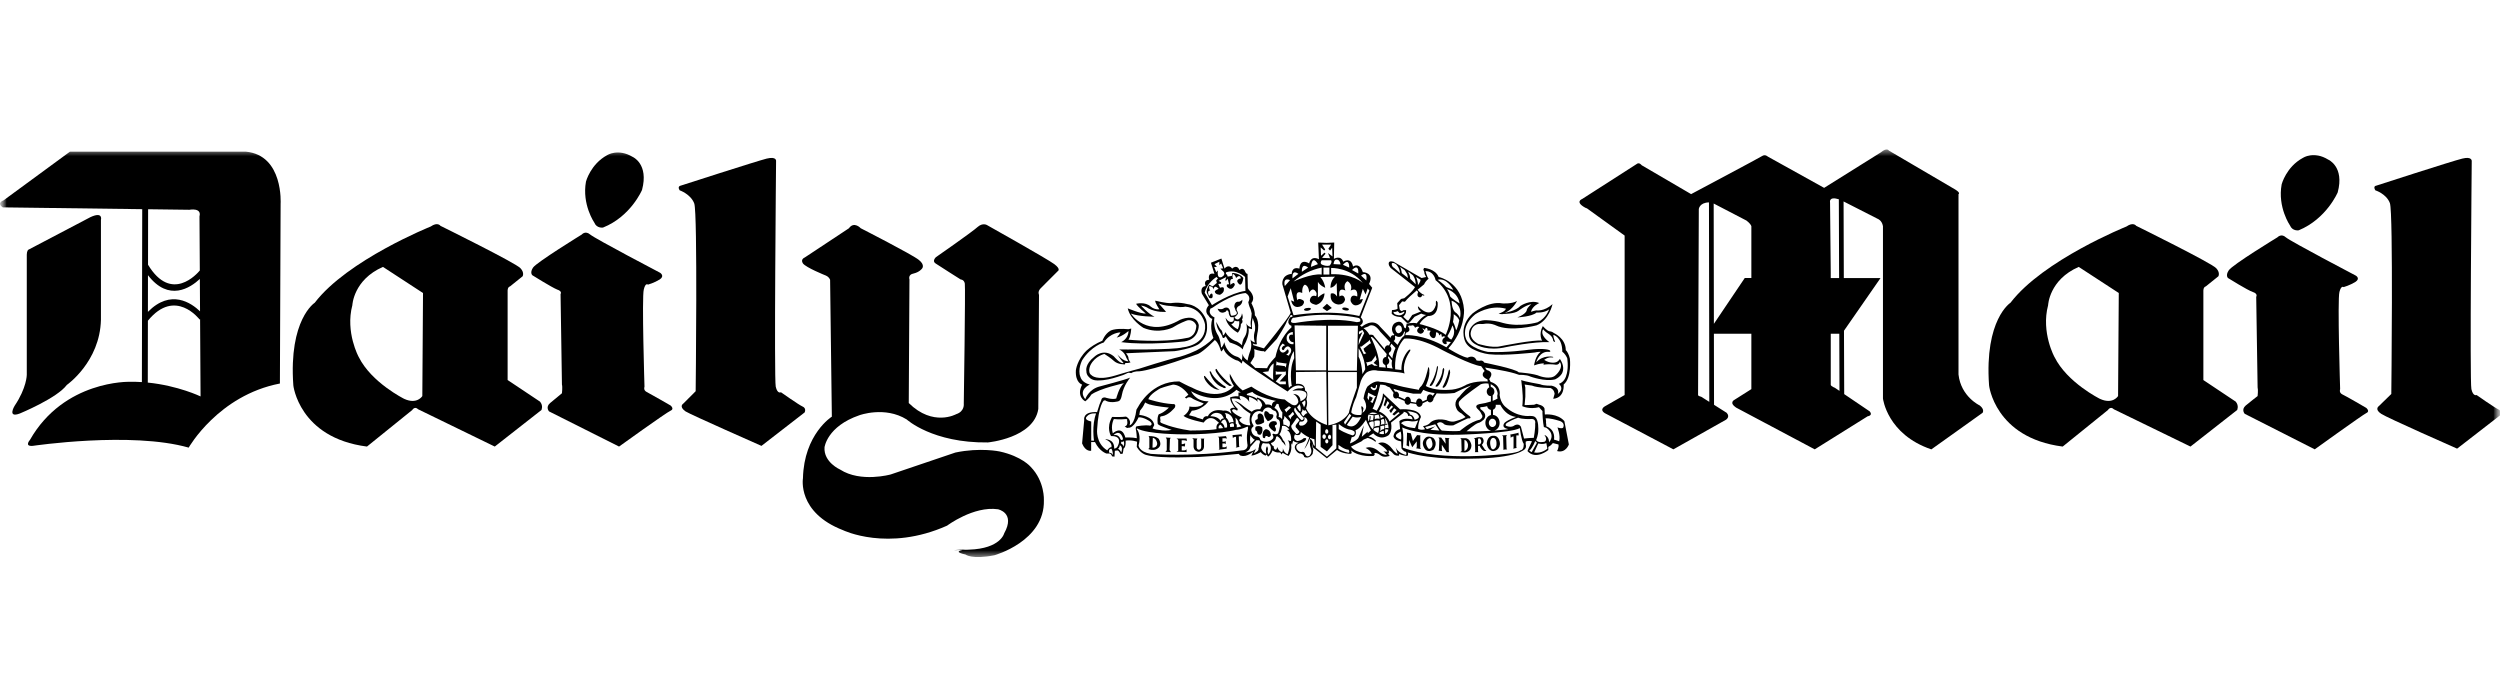 <?xml version="1.0"?>
<svg xmlns="http://www.w3.org/2000/svg" width="184" height="50" viewBox="0 0 184 50" fill="none">
<mask id="mask0_81_664" style="mask-type:luminance" maskUnits="userSpaceOnUse" x="0" y="0" width="184" height="50">
<path d="M184 0H0V50H184V0Z" fill="white"/>
</mask>
<g mask="url(#mask0_81_664)">
<mask id="mask1_81_664" style="mask-type:luminance" maskUnits="userSpaceOnUse" x="0" y="11" width="185" height="30">
<path d="M184.059 11H0V41H184.059V11Z" fill="white"/>
</mask>
<g mask="url(#mask1_81_664)">
<path d="M162.168 27.972V21.437C162.168 21.437 162.144 21.13 162.348 21.078L163.271 20.336C163.271 20.336 163.424 20.079 163.119 19.746C162.836 19.388 157.223 16.62 157.223 16.62C157.223 16.62 157.019 16.314 156.504 16.672C156.504 16.672 150.38 19.132 147.971 22.283C147.97 22.283 146.049 23.513 146.395 28.356C146.382 28.305 146.792 32.226 151.815 32.867L155.145 30.177C155.145 30.177 155.326 29.868 155.581 30.124L161.219 32.867L164.654 30.177C164.654 30.177 164.806 29.868 164.551 29.561L162.168 27.972ZM155.89 29.15C155.89 29.15 155.506 29.792 154.557 29.356C154.557 29.356 152.145 28.162 151.213 26.279C151.236 26.334 150.204 24.48 150.741 22.462C150.741 22.462 150.816 20.592 152.994 19.644L155.942 21.565L155.89 29.15Z" fill="black"/>
<path d="M151.212 26.28C151.212 26.28 151.207 26.27 151.2 26.256C151.204 26.264 151.208 26.272 151.212 26.28Z" fill="black"/>
<path d="M145.711 29.844C145.711 29.844 144.326 29.201 144.146 27.562V14.287C144.146 14.287 144.326 14.211 143.916 13.955L139.021 11.084C139.021 11.084 138.892 10.829 138.433 11.213L134.256 13.827L130.104 11.521C130.104 11.521 129.923 11.341 129.719 11.469C129.385 11.674 124.466 14.287 124.466 14.287L120.826 12.16C120.826 12.16 120.646 11.904 120.442 12.083L116.446 14.646C116.446 14.646 115.881 14.851 116.675 15.287L116.805 15.339L119.573 17.338V29.075L118.137 29.895C118.137 29.895 117.678 30.124 118.113 30.407L123.161 33.072L127.03 30.893C127.03 30.893 127.364 30.689 127.082 30.382L126.153 29.794L126.143 24.564H128.9V28.639L127.645 29.433C127.645 29.433 127.235 29.637 127.774 29.997L133.564 33.072L137.461 30.638C137.461 30.638 137.87 30.587 137.614 30.28L135.734 29.007L135.717 24.341L138.407 20.464H135.705L135.687 14.826L138.202 16.108C138.202 16.108 138.509 16.211 138.586 16.647V29.332C138.586 29.332 138.893 31.971 142.147 33.074L145.916 30.384C145.916 30.384 146.096 30.152 145.712 29.845L145.711 29.844ZM125.21 29.202C125.21 29.202 124.978 29.15 124.978 29.075L125.032 15.39C125.032 15.39 125.073 14.912 125.78 14.896L125.804 29.577L125.209 29.201L125.21 29.202ZM128.9 20.463H128.413L126.142 23.834L126.127 14.979L128.542 16.235C128.542 16.235 128.824 16.44 128.9 16.644V20.463ZM135.338 14.666L135.359 20.464H134.743V20.054L134.692 14.903C134.692 14.903 134.573 14.428 135.338 14.666ZM135.077 28.561C135.077 28.561 134.768 28.434 134.744 28.331V24.563H135.372L135.386 28.77L135.077 28.561Z" fill="black"/>
<path d="M174.156 30.021C174.156 30.021 172.669 29.15 172.389 29.023C172.131 28.894 172.234 28.639 172.234 28.639C172.234 28.639 172.029 22.052 172.182 21.489C172.311 20.977 172.491 21.131 172.491 21.131C172.491 21.131 172.951 21.001 173.363 20.746C173.747 20.489 173.387 20.285 173.387 20.285C173.387 20.285 168.594 17.774 168.236 17.466C167.903 17.158 167.621 17.465 167.621 17.465C167.621 17.465 164.291 19.49 164.034 19.9C163.778 20.284 163.982 20.463 163.982 20.463C163.982 20.463 165.418 21.36 165.802 21.489C166.211 21.618 166.057 21.848 166.057 21.848L166.16 28.51C166.211 28.69 166.16 29.15 166.16 29.15C166.16 29.15 165.595 29.586 165.288 29.843C164.93 30.15 165.213 30.457 165.213 30.457L170.364 33.071C170.364 33.071 173.849 30.56 174.156 30.405C174.463 30.279 174.156 30.021 174.156 30.021Z" fill="black"/>
<path d="M37.361 27.972V21.437C37.361 21.437 37.336 21.13 37.54 21.078L38.463 20.336C38.463 20.336 38.617 20.079 38.311 19.746C38.028 19.388 32.417 16.62 32.417 16.62C32.417 16.62 32.212 16.314 31.698 16.672C31.698 16.672 25.573 19.132 23.164 22.283C23.164 22.283 21.243 23.513 21.589 28.356C21.576 28.305 21.986 32.226 27.009 32.867L30.341 30.177C30.341 30.177 30.52 29.868 30.777 30.124L36.415 32.867L39.849 30.177C39.849 30.177 40.003 29.868 39.746 29.561L37.363 27.971L37.361 27.972ZM31.084 29.15C31.084 29.15 30.699 29.792 29.751 29.357C29.751 29.357 27.34 28.163 26.407 26.283C26.404 26.288 25.404 24.454 25.933 22.462C25.933 22.462 26.01 20.592 28.187 19.644L31.134 21.566L31.083 29.151L31.084 29.15Z" fill="black"/>
<path d="M169.184 16.952C171.235 16.105 172.055 14.159 172.055 14.159C172.566 12.262 171.361 11.75 171.361 11.75C170.286 11.084 169.492 11.621 169.492 11.621C168.261 12.287 167.93 13.568 167.93 13.568C167.62 15.26 168.543 16.593 168.543 16.593C168.723 17.029 169.183 16.952 169.183 16.952H169.184Z" fill="black"/>
<path d="M43.743 16.389C43.922 16.825 44.383 16.748 44.383 16.748C46.433 15.928 47.253 13.98 47.253 13.98C47.765 12.058 46.561 11.546 46.561 11.546C45.485 10.905 44.691 11.417 44.691 11.417C43.461 12.083 43.128 13.365 43.128 13.365C42.821 15.057 43.744 16.388 43.744 16.388L43.743 16.389Z" fill="black"/>
<path d="M26.407 26.282C26.407 26.282 26.403 26.274 26.394 26.256C26.398 26.265 26.403 26.274 26.407 26.282Z" fill="black"/>
<path d="M18.091 11.161H5.15L0.255 14.75C0.255 14.75 -0.284 14.929 0.203 15.262L10.468 15.396L10.443 28.122C10.147 28.103 9.842 28.094 9.531 28.101C9.531 28.101 4.713 27.971 2.202 32.38C2.202 32.38 1.766 32.867 2.407 32.816C2.407 32.816 9.658 31.74 13.887 32.945C13.887 32.945 16.066 29.1 20.601 28.227L20.653 15.006C20.653 15.006 20.883 11.418 18.09 11.162L18.091 11.161ZM10.901 15.4L13.94 15.44C13.94 15.44 14.861 15.261 14.682 15.927L14.706 19.908C14.53 20.123 12.614 22.332 10.895 19.484L10.901 15.4ZM10.89 20.253C12.424 22.252 14.023 21.172 14.709 20.53L14.723 22.915C14.092 22.306 12.574 21.239 10.886 22.953L10.89 20.253ZM10.877 28.158L10.885 23.605C12.894 21.144 14.687 23.512 14.692 23.517L14.727 23.492L14.761 29.177C14.761 29.177 13.117 28.383 10.877 28.158Z" fill="black"/>
<path d="M4.918 28.331C4.918 28.331 7.353 26.639 7.429 23.538V16.184C7.429 16.184 7.609 15.543 6.661 15.979L2.073 18.388C2.073 18.388 1.971 18.49 1.971 18.747V27.588C1.971 27.588 1.971 28.537 1.075 29.869C1.075 29.869 0.511 30.792 1.459 30.433C1.459 30.433 4.2 29.305 4.918 28.331Z" fill="black"/>
<path d="M77.597 19.44C77.085 19.056 72.652 16.57 72.652 16.57C72.652 16.57 72.344 16.366 71.96 16.699C71.575 17.058 68.884 18.928 68.884 18.928C68.884 18.928 68.576 19.21 68.859 19.39C69.116 19.567 70.704 20.568 70.704 20.568C70.704 20.568 70.959 20.568 71.011 20.875C71.063 21.157 70.934 29.716 70.934 29.716C70.934 29.716 71.011 30.28 70.37 30.485C70.37 30.485 68.678 31.433 66.885 29.664L66.936 20.566C66.936 20.566 66.806 20.207 67.243 20.13C67.679 20.027 67.858 19.771 67.858 19.771C67.858 19.771 68.114 19.515 67.627 19.13C67.166 18.746 63.349 16.798 63.349 16.798C63.349 16.798 62.862 16.261 62.48 16.801L59.225 18.954C59.225 18.954 58.892 19.082 59.097 19.39C59.327 19.697 60.737 20.262 60.737 20.262C60.737 20.262 60.994 20.338 61.096 20.594L61.224 30.666C61.224 30.666 59.174 31.947 59.097 35.201C59.097 35.201 58.661 37.712 62.044 39.02C62.044 39.02 65.35 40.634 69.707 38.687C69.707 38.687 71.654 37.227 73.448 37.482C73.448 37.482 74.755 37.737 73.909 39.251C73.909 39.251 73.652 40.379 71.32 40.454C71.137 40.462 70.982 40.468 70.85 40.474C70.568 40.531 70.287 40.644 71.064 40.814C71.064 40.814 71.525 41.198 73.19 40.866C73.19 40.866 76.906 39.842 76.83 36.816C76.83 36.816 76.906 35.433 75.856 34.357C75.856 34.357 75.215 33.589 73.575 33.228C73.575 33.228 72.14 32.922 70.32 33.306C70.32 33.306 67.425 34.28 65.554 34.92C65.554 34.92 63.35 35.536 61.838 34.562C61.838 34.562 60.607 34.025 60.685 32.922C60.685 32.922 60.865 31.383 63.248 30.563C63.248 30.563 65.118 29.872 66.733 30.872C66.733 30.872 68.629 32.615 72.703 32.564C72.703 32.564 76.086 32.255 76.419 30.102L76.471 21.697C76.471 21.697 76.344 21.466 76.6 21.21L77.856 19.954C77.856 19.954 78.111 19.826 77.599 19.442L77.597 19.44Z" fill="black"/>
<path d="M49.355 29.845C49.355 29.845 47.843 28.973 47.587 28.844C47.332 28.715 47.435 28.46 47.435 28.46C47.435 28.46 47.23 21.872 47.383 21.309C47.511 20.77 47.69 20.949 47.69 20.949C47.69 20.949 48.151 20.822 48.561 20.565C48.946 20.308 48.587 20.078 48.587 20.078C48.587 20.078 43.795 17.567 43.436 17.26C43.076 16.952 42.82 17.26 42.82 17.26C42.82 17.26 39.488 19.31 39.232 19.694C38.975 20.079 39.182 20.259 39.182 20.259C39.182 20.259 40.617 21.155 41.002 21.309C41.411 21.437 41.257 21.642 41.257 21.642L41.359 28.305C41.411 28.485 41.359 28.944 41.359 28.944C41.359 28.944 40.795 29.406 40.488 29.663C40.129 29.97 40.41 30.279 40.41 30.279L45.562 32.867C45.562 32.867 49.047 30.356 49.354 30.228C49.661 30.099 49.354 29.844 49.354 29.844L49.355 29.845Z" fill="black"/>
<path d="M70.848 40.473C70.993 40.443 71.138 40.429 71.138 40.429C71.138 40.429 69.31 40.536 70.848 40.473Z" fill="black"/>
<path d="M59.068 29.92C58.786 29.793 57.478 28.87 57.478 28.87C57.478 28.87 57.222 29.023 57.094 28.459C56.966 27.894 57.119 11.852 57.119 11.852C57.119 11.852 57.169 11.494 56.427 11.673C55.71 11.852 50.072 13.672 50.072 13.672C50.072 13.672 49.842 13.723 50.022 14.006C50.022 14.006 50.842 14.288 51.098 14.98C51.353 15.672 51.201 28.793 51.201 28.793L50.278 29.716C50.278 29.716 49.945 29.92 50.457 30.28C50.867 30.535 56.043 32.817 56.043 32.817L59.221 30.355C59.221 30.355 59.375 30.049 59.067 29.919L59.068 29.92Z" fill="black"/>
<path d="M183.868 30.123C183.585 29.997 182.278 29.074 182.278 29.074C182.278 29.074 182.023 29.201 181.894 28.638C181.767 28.073 181.92 11.851 181.92 11.851C181.92 11.851 181.945 11.493 181.228 11.672C180.484 11.851 174.873 13.671 174.873 13.671C174.873 13.671 174.643 13.696 174.822 14.006C174.822 14.006 175.642 14.261 175.897 14.954C176.152 15.646 176 28.997 176 28.997L175.077 29.895C175.077 29.895 174.744 30.124 175.257 30.457C175.666 30.739 180.843 33.02 180.843 33.02L184.02 30.559C184.02 30.559 184.174 30.252 183.867 30.123L183.868 30.123Z" fill="black"/>
<path d="M115.547 26.409C115.47 26.076 115.343 25.87 115.265 25.793L115.241 25.769C115.241 24.897 114.369 24.512 114.369 24.512C114.217 24.383 114.037 24.383 114.037 24.383C113.832 24.333 113.55 23.999 113.55 23.999C113.217 24.613 113.498 25.074 113.498 25.074C112.984 24.972 110.421 25.485 110.421 25.485C109.807 25.639 108.783 25.305 108.783 25.305C108.141 24.946 108.244 24.485 108.244 24.485C108.371 23.741 108.987 23.844 108.987 23.844H109.167C109.706 23.741 110.09 23.946 110.09 23.946C111.166 24.458 113.087 23.946 113.087 23.946C114.01 23.587 114.267 22.383 114.267 22.383C113.651 22.947 113.063 22.845 113.063 22.845C112.933 22.871 112.804 22.905 112.678 22.947C112.781 22.511 113.292 22.306 113.292 22.306C112.627 22.024 111.91 22.511 111.91 22.511C111.551 22.896 110.756 23.023 110.756 23.023C111.344 22.793 111.653 22.152 111.653 22.152C111.268 22.382 110.577 22.331 110.577 22.331C109.526 22.126 108.373 23.074 108.373 23.074C107.321 24.048 107.834 25.124 107.834 25.124C107.963 25.431 108.27 25.663 108.603 25.791C109.09 26.022 109.601 26.073 109.601 26.073C110.704 26.201 112.959 25.944 112.959 25.944C113.164 25.892 113.395 25.892 113.395 25.892C112.984 26.2 112.908 26.893 112.908 26.893C113.318 26.74 113.625 26.74 113.625 26.74L113.601 26.843C114.087 26.765 114.496 26.843 114.496 26.843C114.754 26.867 114.805 26.638 114.805 26.638C115.112 27.098 114.496 27.612 114.496 27.612C114.137 27.971 113.344 27.687 113.344 27.687C112.908 27.483 111.779 27.405 111.779 27.405C111.575 27.149 109.242 26.688 109.242 26.688C109.113 26.457 108.884 26.559 108.884 26.559L108.678 26.533C108.474 26.047 108.013 26.329 108.013 26.329C107.68 26.277 107.141 25.971 106.832 25.791C106.679 25.714 106.603 25.638 106.603 25.638C107.833 24.28 107.755 22.82 107.755 22.82C107.602 20.718 105.886 20.385 105.886 20.385C105.631 19.771 104.81 19.719 104.81 19.719L104.758 19.848L104.834 20.027C104.809 20.157 104.963 20.387 104.963 20.387L104.63 20.463L102.554 19.259C102.043 19.131 102.247 19.566 102.247 19.566L102.35 19.72L104.144 21.13C103.964 21.488 103.35 21.95 103.35 21.95L103.118 22.002L102.836 22.309L102.862 22.719C102.732 22.821 102.45 22.821 102.45 22.821L102.426 23.078C102.603 23.335 103.117 23.335 103.117 23.335L103.526 23.744C103.655 23.822 103.758 23.719 103.758 23.719L104.116 23.31L104.603 23.08C104.733 23.157 104.964 23.182 104.964 23.182C104.631 23.311 104.272 23.797 104.272 23.797C103.99 23.719 103.528 23.822 103.528 23.822L103.476 24.104L103.462 24.172L103.349 24.104C103.169 23.361 102.605 23.822 102.605 23.822C102.417 24.024 102.397 24.331 102.559 24.556C102.58 24.582 102.6 24.606 102.621 24.628L102.589 24.686C102.572 24.674 102.552 24.668 102.531 24.667C102.429 24.667 102.351 24.77 102.351 24.872L102.327 24.847L102.12 24.616L102.045 24.539L101.583 24.052C101.045 23.335 100.225 24.052 100.225 24.052L100.098 23.949C100.532 23.693 100.15 23.36 100.15 23.36L100.996 21.181L100.764 20.899C101.176 20.053 100.304 20.028 100.304 20.028C100.047 19.259 99.585 19.619 99.585 19.619C99.433 18.875 98.867 19.259 98.867 19.259C98.662 18.747 98.175 19.054 98.175 19.054L98.2 17.85L97.638 17.875L97.021 17.85L97.073 19.079C96.459 18.773 96.354 19.387 96.354 19.387C95.638 18.977 95.638 19.771 95.638 19.771C95.048 19.591 95.074 20.156 95.074 20.156C94.28 20.233 94.382 20.924 94.382 20.924L94.996 23.026C94.844 23.41 93.024 25.64 93.024 25.64L92.255 25.409L92.203 25.282C92.382 25.384 92.511 25.334 92.511 25.334C92.434 25.077 92.536 24.565 92.536 24.565C92.767 23.566 92.356 23.206 92.356 23.206C92.382 22.796 92.1 22.31 92.1 22.31C92.484 21.823 91.92 21.336 91.92 21.336L91.843 21.207L91.818 20.157C91.715 20.157 91.664 20.027 91.664 20.027C91.509 19.591 91.228 19.875 91.228 19.875C91.022 19.414 90.689 19.772 90.689 19.772C90.406 19.388 90.125 19.772 90.125 19.772L89.894 19.029L89.126 19.335L89.382 20.156C88.818 20.027 88.998 20.592 88.998 20.592C88.511 20.617 88.741 21.053 88.741 21.053C88.28 21.105 88.46 21.617 88.46 21.617L88.971 22.463C88.561 22.924 88.946 23.232 88.946 23.232C89.076 23.463 89.229 23.463 89.229 23.463C88.997 24.155 89.306 24.873 89.306 24.873C88.973 25.258 88.485 25.564 88.05 25.794C87.411 26.102 86.845 26.256 86.845 26.256C85.845 26.488 83.873 27.128 83.873 27.128C83.181 27.305 82.079 27.639 82.079 27.639C80.695 28.051 80.336 27.615 80.336 27.615C80.003 27.409 80.259 26.87 80.259 26.87C80.592 26.204 81.285 26.05 81.285 26.05C81.772 26.359 81.951 26.537 81.951 26.537C82.258 26.846 82.797 26.819 82.797 26.819L82.822 26.717C83.052 26.742 83.207 26.665 83.207 26.665C83.052 26.512 83.052 26.332 83.052 26.332C83.052 26.205 82.873 26 82.873 26L86.435 25.846C86.564 25.822 86.665 25.822 86.768 25.794C87.998 25.564 88.28 25.283 88.28 25.283C89.126 24.616 88.767 23.513 88.767 23.513C88.305 22.438 87.409 22.385 87.409 22.385C86.717 22.206 86.204 22.309 86.204 22.309C85.82 22.334 85.026 22.129 85.026 22.129C85 22.282 85.333 22.769 85.333 22.769C85.101 22.79 84.87 22.716 84.693 22.565C84.283 22.18 83.617 22.36 83.617 22.36C83.719 22.565 84.336 23.078 84.336 23.078C83.976 23.103 83.003 22.694 83.003 22.694C83.183 23.54 84.156 24.129 84.156 24.129C85.309 24.616 86.308 24.104 86.308 24.104C86.795 23.797 87.282 23.617 87.282 23.617C87.562 23.489 87.893 23.612 88.02 23.892C88.032 23.919 88.043 23.947 88.051 23.976C87.999 24.847 87.359 24.872 87.359 24.872C85.514 25.257 83.053 25 83.053 25C83.233 24.77 83.258 24.18 83.258 24.18L83.053 24.231C81.978 24.129 81.695 24.36 81.695 24.36C81.311 24.591 81.132 25.078 81.132 25.078C80.645 25.283 80.26 25.539 79.978 25.794C79.26 26.488 79.184 27.255 79.184 27.255C79.132 28.178 79.645 28.307 79.645 28.307C79.184 29.202 79.875 29.537 79.875 29.537C80.183 29.307 80.311 29.049 80.311 29.049C80.926 28.59 82.72 28.204 82.72 28.204C82.361 28.487 82.155 29.331 82.155 29.331C81.849 29.434 81.335 29.254 81.335 29.254C81.053 29.23 81.053 29.46 81.053 29.46L80.924 29.767L80.745 30.331C79.643 30.279 79.797 30.92 79.797 30.92L79.642 32.636C79.899 33.276 80.309 33.175 80.309 33.175V32.535H80.591C80.923 33.227 81.437 33.381 81.437 33.381H81.591C81.77 33.329 81.848 33.587 81.848 33.587L82.027 33.611L82.052 33.175L82.256 33.151C82.385 33.203 82.461 33.406 82.461 33.406H82.614C82.666 33.303 82.692 33.022 82.692 33.022C82.897 32.892 82.844 32.433 82.844 32.433C83.254 32.355 83.69 32.511 83.69 32.511L83.665 32.892C83.972 33.406 84.357 33.483 84.357 33.483C84.614 33.558 84.997 33.609 85.459 33.635C86.253 33.687 87.253 33.66 88.175 33.635C89.177 33.585 90.176 33.508 91.174 33.404C91.276 33.556 91.326 33.533 91.326 33.533C91.762 33.685 92.249 33.224 92.249 33.224L92.097 33.533C92.429 33.507 92.788 33.275 92.788 33.275C92.877 33.397 93.002 33.487 93.147 33.533L93.225 33.455L93.327 33.608C93.531 33.505 93.66 33.148 93.66 33.148C93.891 33.353 94.224 33.301 94.224 33.301L94.327 33.454L94.402 33.324C94.555 33.429 94.838 33.556 94.838 33.556C95.147 33.172 95.018 32.61 95.018 32.61L95.096 32.737L95.171 32.43C95.323 32.582 95.582 32.582 95.582 32.582C95.096 32.787 95.376 33.147 95.376 33.147C95.437 33.248 95.527 33.328 95.634 33.376C95.803 33.355 95.959 33.467 95.993 33.634C96.377 33.814 96.609 33.402 96.609 33.402L96.66 33.095C96.583 32.915 96.583 32.633 96.583 32.633L96.66 32.966L96.787 33.043L97.659 33.735L98.403 33.118C98.812 33.401 99.377 33.401 99.377 33.401C99.581 33.401 99.428 33.146 99.428 33.146C100.096 33.685 101.094 33.555 101.094 33.555C101.247 33.429 101.146 33.351 101.146 33.351C101.326 33.273 101.633 33.531 101.633 33.531C101.888 33.709 102.272 33.555 102.272 33.555C102.248 33.429 102.12 33.403 102.12 33.403C102.3 33.403 102.197 33.148 102.197 33.148C102.375 33.172 102.53 33.377 102.53 33.377C102.682 33.583 102.966 33.532 102.966 33.532L102.99 33.403C103.17 33.532 103.579 33.555 103.579 33.555C103.684 33.453 103.605 33.3 103.605 33.3C105.45 33.865 108.19 33.76 108.19 33.76C111.753 33.735 112.24 33.043 112.24 33.043C112.369 32.888 112.292 32.711 112.292 32.711V32.506C112.472 32.401 112.753 32.481 112.753 32.481L112.496 33.019L112.421 33.199C113.034 33.891 113.957 33.122 113.957 33.122V32.89C114.137 32.815 114.29 32.609 114.29 32.609L114.702 32.712C114.754 32.943 114.599 33.198 114.599 33.198C115.239 33.376 115.468 32.712 115.468 32.712L115.137 30.993C114.624 30.404 113.701 30.506 113.701 30.506L113.676 30.07C113.624 29.918 113.446 29.815 113.291 29.789L113.093 29.718L112.907 29.789C112.624 29.813 112.213 29.813 112.213 29.813V29.789L112.265 29.199V28.534L112.213 28.302L112.753 28.379C113.163 28.557 114.112 28.557 114.112 28.557C114.419 28.686 114.418 28.993 114.418 28.993L114.316 29.353C115.187 29.276 115.085 28.302 115.085 28.302C115.698 27.788 115.544 26.405 115.544 26.405L115.547 26.409ZM109.013 26.949L109.271 27.308C109.271 27.308 108.835 27.64 109.475 27.924L109.499 28.076C109.499 28.076 108.628 28.001 107.937 28.308C107.937 28.308 107.348 28.693 106.606 28.693C106.606 28.693 105.555 28.768 104.939 28.41C104.939 28.41 105.248 27.719 105.196 27.334C105.196 27.334 105.221 27.256 105.17 27.052C105.17 27.052 105.093 26.977 105.093 27.154C105.093 27.154 104.863 28.256 104.531 28.488C104.477 28.544 104.442 28.615 104.428 28.692C104.428 28.692 103.248 28.488 102.917 28.385C102.917 28.385 102.069 28.102 101.558 28.102C101.558 28.102 101.249 27.922 100.66 28.435C100.66 28.435 100.483 28.612 100.354 29.331C100.354 29.331 100.84 30.022 100.276 30.382C100.276 30.382 100.354 30.124 100.354 30.073C100.354 30.073 100.328 29.918 100.201 29.895C100.201 29.895 100.173 29.997 100.225 30.178C100.225 30.178 100.251 30.485 100.174 30.536C100.174 30.536 99.634 30.611 99.454 30.356C99.454 30.356 99.48 29.947 99.814 29.232L100.148 28.078C100.148 28.078 100.274 27.669 100.584 27.411C100.827 27.256 101.123 27.21 101.402 27.284C101.402 27.284 103.093 27.36 103.376 27.489C103.376 27.489 103.121 26.822 103.76 25.875C103.76 25.875 103.89 25.669 103.709 25.745C103.709 25.745 103.12 26.259 103.144 27.233L102.685 27.181C102.685 27.181 102.556 25.771 103.352 24.925C103.352 24.925 104.325 24.746 106.17 25.771C106.17 25.771 108.322 26.898 109.013 26.949ZM109.707 29.151H109.731V29.549C109.456 29.637 109.172 29.702 108.886 29.742C108.45 29.845 108.756 30.101 108.756 30.101C108.988 30.305 109.039 30.485 109.039 30.485C109.243 30.717 108.91 30.895 108.91 30.895C108.219 31.024 107.449 31.715 107.449 31.715C106.91 31.767 106.118 31.691 106.118 31.691C105.912 31.536 105.758 31.177 105.758 31.177C106.041 30.922 106.297 31.229 106.297 31.229C106.528 31.358 106.964 31.306 106.964 31.306C107.348 31.102 107.913 30.845 107.913 30.845C108.015 30.77 108.168 30.793 108.168 30.793C108.32 30.741 108.142 30.613 108.142 30.613C107.883 30.432 107.651 30.216 107.451 29.973C107.246 29.641 107.451 29.486 107.451 29.486C107.757 29.126 108.988 28.28 108.988 28.28C109.17 28.218 109.364 28.202 109.553 28.233L109.608 28.508C109.492 28.568 109.42 28.69 109.424 28.821C109.424 28.999 109.551 29.152 109.707 29.152V29.151ZM111.014 31.584C111.014 31.584 110.618 31.642 109.985 31.691C110.215 31.621 110.372 31.398 110.372 31.122C110.372 30.984 110.328 30.849 110.245 30.738C110.159 30.623 110.028 30.55 109.885 30.536V30.158C110.007 30.113 110.09 29.998 110.091 29.868C110.091 29.843 110.087 29.815 110.081 29.793V29.791H110.422C110.578 30.098 110.937 30.609 111.576 30.686C111.576 30.686 111.039 30.866 110.756 31.098C110.756 31.098 110.397 31.457 111.013 31.585L111.014 31.584ZM109.014 30.149C109.014 30.149 108.911 30.098 108.962 29.969C108.962 29.969 109.194 29.969 109.449 29.894L109.452 29.892C109.475 30.035 109.588 30.148 109.733 30.17V30.547C109.499 30.6 109.323 30.833 109.323 31.124C109.323 31.415 109.514 31.667 109.759 31.707C109.251 31.739 108.624 31.76 107.939 31.739C107.939 31.739 108.555 31.201 108.81 31.123C108.81 31.123 108.94 31.123 109.195 30.891C109.195 30.891 109.553 30.533 109.015 30.148L109.014 30.149ZM109.578 31.123C109.578 30.943 109.708 30.816 109.834 30.816C109.96 30.816 110.04 30.891 110.091 30.994C110.091 31.046 110.115 31.072 110.116 31.123C110.116 31.303 109.986 31.43 109.834 31.43C109.707 31.43 109.578 31.303 109.578 31.123ZM110.22 29.024C110.168 29.126 110.22 29.331 110.22 29.331C110.106 29.4 109.986 29.458 109.861 29.504V29.095C109.943 29.026 109.989 28.924 109.988 28.819C109.988 28.647 109.871 28.497 109.726 28.486L109.712 28.279C109.878 28.345 110.02 28.462 110.117 28.612C110.27 28.945 110.22 29.024 110.22 29.024ZM105.017 31.587L104.888 31.431L105.632 31.227L105.939 31.689L105.272 31.638L105.632 31.38L105.017 31.587ZM104.888 31.59C104.555 31.692 104.377 31.564 104.377 31.564C104.351 31.128 104.581 30.693 104.581 30.693C104.478 30.002 103.043 30.128 103.043 30.128L102.686 29.793L102.608 29.716L101.788 28.947C101.788 29.179 101.685 29.511 101.558 29.794C101.456 30.023 101.327 30.23 101.327 30.23L101.02 30.075C101.078 29.989 101.121 29.895 101.147 29.794C101.402 29.178 101.583 28.307 101.583 28.307C101.735 28.307 101.865 28.332 101.967 28.358C102.044 28.41 102.096 28.436 102.096 28.436C102.156 28.464 102.221 28.492 102.291 28.52L102.573 28.921C102.547 28.969 102.532 29.022 102.532 29.076C102.531 29.229 102.607 29.331 102.736 29.331C102.783 29.331 102.828 29.317 102.866 29.29L103.377 29.511C103.377 29.664 103.479 29.794 103.609 29.794C103.689 29.794 103.758 29.742 103.799 29.67L104.233 29.733C104.261 29.863 104.349 29.948 104.454 29.948C104.573 29.948 104.691 29.839 104.708 29.683L105.07 29.511C105.113 29.574 105.177 29.616 105.25 29.616C105.377 29.616 105.505 29.486 105.505 29.333L105.737 28.951C106.172 28.985 106.61 28.976 107.044 28.925C107.736 28.565 108.3 28.361 108.3 28.361C108.094 28.513 107.888 28.643 107.76 28.797C107.632 28.924 107.511 29.062 107.401 29.206C107.213 29.343 107.107 29.565 107.119 29.797C107.138 29.943 107.191 30.082 107.271 30.206C107.401 30.358 107.581 30.438 107.581 30.438L107.863 30.693C107.632 30.873 107.119 31 107.119 31C106.836 31.105 106.453 30.924 106.453 30.924C105.556 30.72 105.249 31.129 105.249 31.129C105.069 31.333 104.735 31.361 104.735 31.361L104.888 31.592V31.59ZM104.145 31.509C104.145 31.509 103.479 31.482 103.198 31.202C103.198 31.202 103.018 31.177 103.248 31.047C103.248 31.047 103.403 30.945 103.788 30.996C103.788 30.996 104.016 31.073 104.377 30.944L104.145 31.509ZM103.094 31.764C103.172 32.072 103.12 32.353 103.12 32.353C102.787 32.25 102.736 32.098 102.736 32.098C102.736 31.996 102.787 31.945 102.865 31.893C102.967 31.816 103.093 31.764 103.094 31.764ZM103.581 30.304C103.581 30.304 103.659 30.202 104.223 30.406C104.223 30.406 104.76 30.74 104.118 30.893C104.118 30.893 104.043 30.535 103.761 30.508C103.761 30.508 103.787 30.381 103.581 30.304ZM101.935 31.524C101.949 31.441 101.951 31.357 101.941 31.273L102.119 31.252L102.095 31.174L101.968 31.221C102.009 31.068 101.944 30.824 101.925 30.759C102.077 30.932 102.189 31.172 102.197 31.52C102.156 31.503 102.069 31.482 101.935 31.524ZM102.189 31.623C102.167 31.76 102.073 31.876 101.942 31.923L101.946 31.602C102.028 31.587 102.111 31.594 102.189 31.623ZM101.479 30.279C101.762 29.867 101.889 29.201 101.889 29.201L101.994 29.331L101.841 29.817L101.944 29.92L102.121 29.511L102.25 29.663L102.046 29.996L102.199 30.123L102.403 29.842L102.532 29.944L102.25 30.227L102.376 30.404L102.608 30.046L102.788 30.175L102.481 30.482L102.608 30.585L102.917 30.329L103.02 30.404L102.275 31.021C102.019 30.456 101.481 30.278 101.481 30.278L101.479 30.279ZM101.197 29.151H101.275L101.197 29.252L101.02 29.664L100.84 29.561L100.915 29.536L101.044 29.28L100.789 29.151L100.737 29.461L100.635 29.28L100.687 28.946V28.896L101.198 29.151L101.197 29.151ZM100.968 28.459C100.968 28.459 101.02 28.561 101.123 28.563C101.123 28.563 101.276 28.64 101.276 28.333L101.351 28.358C101.351 28.358 101.377 28.46 101.299 28.613C101.299 28.613 101.145 28.895 100.89 28.561C100.89 28.561 100.838 28.484 100.967 28.459L100.968 28.459ZM101.165 30.572L101.458 30.514C101.512 30.611 101.538 30.721 101.533 30.832C101.486 30.811 101.361 30.775 101.169 30.849C101.204 30.761 101.184 30.67 101.165 30.572ZM101.152 30.483L100.776 30.457C100.844 30.398 100.929 30.363 101.019 30.356C101.143 30.363 101.267 30.387 101.386 30.425L101.152 30.483ZM100.726 30.514L101.095 30.56C101.1 30.683 101.085 30.807 101.052 30.926C100.979 30.919 100.907 30.926 100.837 30.948C100.863 30.856 100.898 30.698 100.863 30.61L100.788 30.664C100.788 30.664 100.833 30.756 100.752 30.983C100.74 30.989 100.728 30.996 100.717 31.002C100.703 30.945 100.693 30.883 100.686 30.818C100.686 30.818 100.643 30.649 100.726 30.514ZM101.101 31.018C101.115 31.147 101.142 31.493 101.023 31.583C100.912 31.466 100.812 31.315 100.748 31.118C100.848 31.04 100.975 31.005 101.101 31.018ZM101.124 31.524C101.188 31.503 101.34 31.454 101.486 31.454C101.501 31.596 101.482 31.738 101.429 31.871C101.327 31.824 101.202 31.75 101.081 31.639C101.091 31.616 101.109 31.578 101.124 31.524ZM101.148 31.418C101.169 31.31 101.176 31.167 101.155 30.992C101.277 30.938 101.415 30.929 101.543 30.966C101.57 31.094 101.561 31.227 101.517 31.349C101.39 31.334 101.262 31.358 101.148 31.418ZM101.535 30.481C101.654 30.533 101.764 30.604 101.86 30.692C101.769 30.704 101.683 30.74 101.61 30.797C101.618 30.627 101.556 30.511 101.535 30.481ZM101.513 31.906L101.548 31.818C101.617 31.778 101.76 31.707 101.842 31.711L101.86 31.944C101.797 31.955 101.723 31.957 101.633 31.944C101.633 31.944 101.587 31.934 101.513 31.906ZM101.858 31.584C101.827 31.584 101.707 31.588 101.575 31.732C101.608 31.617 101.61 31.496 101.583 31.38C101.683 31.344 101.788 31.325 101.894 31.324C101.898 31.367 101.894 31.533 101.858 31.584ZM101.893 31.228C101.847 31.214 101.759 31.208 101.617 31.273C101.661 31.161 101.667 31.037 101.632 30.921C101.688 30.867 101.763 30.837 101.84 30.836C101.894 30.959 101.913 31.095 101.893 31.228ZM105.025 29.402L104.698 29.554C104.663 29.434 104.558 29.329 104.453 29.329C104.326 29.329 104.224 29.482 104.224 29.636L103.833 29.569C103.837 29.549 103.84 29.529 103.84 29.509C103.84 29.356 103.735 29.2 103.608 29.2C103.512 29.2 103.432 29.285 103.397 29.393L102.945 29.188C102.96 29.152 102.967 29.113 102.967 29.075C102.967 28.945 102.864 28.819 102.735 28.819C102.715 28.819 102.695 28.822 102.675 28.83L102.555 28.614C102.555 28.614 102.553 28.614 102.552 28.613L102.555 28.614C103.206 28.828 104.014 28.974 104.014 28.974H104.578L104.758 28.691C104.991 28.821 105.291 28.895 105.597 28.932L105.447 29.144C105.405 29.072 105.33 29.027 105.247 29.024C105.118 29.024 105.015 29.151 105.015 29.331C105.015 29.355 105.018 29.38 105.023 29.402H105.025ZM98.532 31.201C98.532 31.201 98.944 31.586 99.431 31.636C99.525 31.659 99.612 31.702 99.686 31.763C99.686 31.763 99.789 31.968 99.557 32.045C99.557 32.045 98.993 31.893 98.531 31.586L98.532 31.201ZM98.916 31.072L99.328 30.456L99.455 30.585L98.994 31.252L98.916 31.072ZM99.123 31.277L99.557 30.663C99.557 30.663 99.789 30.79 100.174 30.688C100.174 30.688 99.789 31.712 99.123 31.277ZM99.866 27.28H97.739V23.974H99.943L99.866 27.28ZM101.533 25.433C101.634 25.56 101.763 25.69 101.865 25.818C101.933 25.902 101.998 25.983 102.062 26.059L102.015 26.28C102.009 26.277 102.001 26.277 101.994 26.277C101.865 26.277 101.763 26.407 101.763 26.587C101.763 26.724 101.845 26.841 101.956 26.863L101.99 27.06L101.89 27.047L101.508 27.021C101.533 26.612 101.431 26.176 101.302 25.791C101.124 25.254 100.892 24.818 100.892 24.818C100.97 24.742 101.096 24.896 101.277 25.1C101.352 25.203 101.457 25.306 101.533 25.433ZM101.403 26.92H101.147L100.97 26.793L100.764 26.869L100.637 26.946L100.559 26.639L100.637 26.664L100.944 26.587L101.174 26.278L101.226 26.151L101.328 26.458L101.096 26.713L101.403 26.919V26.92ZM100.916 25.281H100.84L100.354 25.665L100.429 25.87L100.559 25.998L100.379 26.075L100.098 25.511H100.2L100.737 25.101L100.789 24.998L100.916 25.281ZM100.482 27.178L100.275 27.536C100.275 27.536 100.224 26.665 99.994 26.256V25.64C99.994 25.64 100.456 26.279 100.482 27.178ZM102.151 26.349L102.182 26.21L102.454 26.537C102.376 26.921 102.506 27.127 102.506 27.127L102.094 27.074L102.074 26.854C102.179 26.809 102.249 26.705 102.25 26.59C102.251 26.5 102.216 26.412 102.151 26.349ZM106.809 24.998L106.657 24.896L106.528 24.742C106.528 24.742 106.835 24.23 106.888 23.948C106.888 23.948 107.246 24.435 106.809 24.998ZM107.169 24.306C107.169 24.306 107.066 23.897 106.939 23.692C106.939 23.692 107.015 23.333 106.991 23.128C106.991 23.128 107.323 23.308 107.401 23.589C107.401 23.589 107.271 24.204 107.169 24.306ZM107.451 23.41C107.322 23.077 107.093 22.974 107.093 22.974C106.835 22.719 106.835 22.128 106.835 22.128C107.733 22.461 107.451 23.41 107.451 23.41ZM107.426 22.334C107.426 22.334 106.913 22.027 106.733 21.821C106.733 21.821 106.656 21.488 106.503 21.282C106.503 21.282 107.297 21.488 107.426 22.334ZM106.965 21.334L106.453 21.13C106.246 20.898 105.811 20.591 105.811 20.591C106.504 20.412 106.965 21.334 106.965 21.334ZM104.555 20.591C104.531 20.796 104.351 21 104.351 21C104.401 20.796 104.224 20.386 104.224 20.386L104.555 20.591ZM102.608 19.72C102.608 19.72 102.43 19.643 102.43 19.413C102.43 19.413 102.455 19.259 102.737 19.438C102.737 19.438 102.992 19.643 103.044 20.104L102.608 19.72ZM103.632 20.463L103.173 20.104C103.173 20.104 103.147 19.849 103.043 19.643L103.376 19.873C103.376 19.873 103.454 19.976 103.556 20.155C103.556 20.155 103.58 20.18 103.631 20.462L103.632 20.463ZM103.787 20.514C103.787 20.514 103.811 20.31 103.658 20.053L103.659 20.002L103.991 20.258C103.991 20.258 104.196 20.514 104.196 20.924L103.787 20.514ZM103.018 23.206C103.018 23.206 102.556 23.206 102.556 22.949C102.556 22.949 102.686 23.001 102.866 22.897L103.018 23.052C103.018 23.052 103.198 23.026 103.351 22.923V23.026C103.351 23.026 103.198 23.206 103.018 23.206ZM105.092 23.257C105.939 23.283 105.811 22.259 105.811 22.259C105.633 21.899 105.684 22.438 105.684 22.438C105.324 23.616 104.401 22.567 104.401 22.567C104.298 22.489 104.401 22.746 104.401 22.746C104.452 22.874 104.503 22.849 104.503 22.849L104.581 22.925L103.941 23.182C103.839 23.337 103.659 23.593 103.659 23.593H103.581L103.274 23.31C103.274 23.31 103.529 23.105 103.479 22.849C103.479 22.849 103.659 22.824 103.301 22.824L103.172 22.901C103.172 22.901 103.043 22.849 103.019 22.771L102.967 22.464L103.199 22.183L103.403 22.208C103.553 22.003 103.942 21.654 104.273 21.372L104.378 21.491C104.249 21.772 104.402 21.849 104.402 21.849C104.607 21.978 104.685 21.721 104.685 21.721C104.889 21.824 104.814 21.697 104.814 21.697C104.607 21.651 104.378 21.378 104.335 21.323C104.599 21.098 104.814 20.928 104.814 20.928C104.941 20.646 105.147 20.518 105.147 20.518C105.018 20.365 104.915 19.954 104.915 19.954C105.555 19.954 105.658 20.62 105.658 20.62C107.632 22.183 106.403 24.644 106.403 24.644C105.812 24.157 104.48 23.849 104.48 23.849C104.66 23.491 105.094 23.26 105.094 23.26L105.092 23.257ZM103.479 24.487C103.966 24.358 103.609 24 103.609 24C103.789 23.924 103.84 23.975 103.84 23.975C104.07 23.846 104.147 24.128 104.147 24.128C104.327 23.975 104.454 24.076 104.454 24.076C104.07 24.436 104.532 24.563 104.532 24.563C104.763 24.563 104.814 24.333 104.814 24.333C104.712 24.23 104.685 24.154 104.685 24.154C104.761 24.183 104.83 24.226 104.889 24.281C104.865 24.127 105.018 24.127 105.018 24.127C105.094 24.256 105.07 24.357 105.07 24.357C105.148 24.28 105.302 24.357 105.302 24.357C105.07 24.614 105.377 24.844 105.377 24.844C105.737 25.048 105.686 24.46 105.686 24.46C105.941 24.46 105.916 24.69 105.916 24.69L106.071 24.562C106.122 24.716 106.122 24.819 106.122 24.819C106.225 24.69 106.377 24.794 106.377 24.794C105.966 25.049 106.248 25.281 106.248 25.281C106.377 25.384 106.48 25.306 106.48 25.306L106.456 25.127L106.787 25.178L106.456 25.563C104.711 24.562 103.429 24.665 103.429 24.665L103.481 24.486L103.479 24.487ZM102.89 23.949C103.248 23.897 103.173 24.358 103.173 24.358C103.076 24.478 102.999 24.523 102.935 24.528C102.796 24.54 102.735 24.362 102.733 24.36C102.596 24.075 102.891 23.948 102.891 23.948L102.89 23.949ZM102.685 24.872C102.685 24.842 102.678 24.813 102.666 24.786L102.701 24.7C102.781 24.766 102.882 24.8 102.984 24.8C103.248 24.792 103.351 24.41 103.351 24.41H103.415L103.351 24.717C103.093 24.872 102.864 25.384 102.864 25.384L102.573 25.094C102.635 25.065 102.685 24.977 102.685 24.872ZM102.411 25.295L102.71 25.615C102.71 25.615 102.505 26.025 102.481 26.383L102.213 26.063L102.237 25.954C102.33 25.911 102.403 25.808 102.403 25.692C102.403 25.608 102.364 25.532 102.309 25.48L102.411 25.295ZM100.711 24.026C100.711 24.026 101.071 23.667 101.583 24.41L102.33 25.207L102.233 25.43C102.208 25.417 102.176 25.411 102.148 25.411C102.019 25.411 101.916 25.539 101.916 25.693V25.706L101.122 24.746C101.122 24.746 101.096 24.591 100.79 24.643C100.79 24.643 100.637 24.335 100.354 24.156L100.712 24.027L100.711 24.026ZM100.275 24.281L100.404 24.511L99.995 25.384L100.02 25.024L100.275 24.435L100.02 24.614V24.41L100.275 24.281ZM100.098 23.667C99.865 23.744 99.764 23.692 99.764 23.692C97.868 23.308 95.331 23.769 95.331 23.769C94.946 23.794 95.024 23.615 95.024 23.615C95.101 23.333 95.254 23.385 95.254 23.385C97.713 22.898 99.917 23.385 99.917 23.385C100.224 23.437 100.098 23.667 100.098 23.667ZM97.661 32.33C97.713 32.33 97.766 32.406 97.766 32.483C97.766 32.56 97.713 32.636 97.661 32.636C97.586 32.636 97.534 32.56 97.534 32.483C97.534 32.406 97.586 32.33 97.661 32.33ZM97.457 32.302C97.38 32.302 97.33 32.227 97.33 32.124C97.33 32.047 97.382 31.969 97.457 31.969C97.532 31.969 97.586 32.047 97.586 32.124C97.586 32.227 97.534 32.302 97.457 32.302ZM97.738 32.176C97.738 32.074 97.79 31.996 97.868 31.996C97.919 31.996 97.97 32.074 97.97 32.176C97.97 32.251 97.918 32.329 97.868 32.329C97.79 32.329 97.738 32.251 97.738 32.176ZM97.636 31.918C97.586 31.918 97.533 31.868 97.533 31.765C97.533 31.663 97.585 31.587 97.636 31.587C97.711 31.587 97.765 31.664 97.765 31.765C97.765 31.866 97.712 31.918 97.636 31.918ZM97.61 23.975V27.255H95.38L95.279 23.949L97.61 23.975ZM95.074 28.408C94.985 28.422 94.908 28.48 94.869 28.56C94.587 26.716 95.227 25.845 95.228 25.845L95.254 26.357C94.842 27.229 95.074 28.408 95.074 28.408ZM94.638 28.075V28.28H94.202L93.895 28.075L94.356 27.538L93.971 27.564L93.896 27.589V27.306L93.971 27.358H94.56L94.638 27.333V27.565L94.178 28.076L94.638 28.075ZM94.56 26.948L93.971 26.87L93.921 26.922L93.946 26.667V26.59L94.049 26.667L94.586 26.744H94.689L94.637 27.051L94.559 26.948L94.56 26.948ZM94.665 26.102L94.768 26.026C94.87 25.948 94.843 25.821 94.843 25.821C94.791 25.589 94.665 25.821 94.665 25.821C94.356 26.128 94.203 25.795 94.203 25.795C94.073 25.563 94.407 25.282 94.407 25.282L94.587 25.409L94.458 25.461C94.253 25.64 94.382 25.743 94.382 25.743C94.509 25.82 94.535 25.666 94.535 25.666C94.739 25.384 94.894 25.537 94.894 25.537C95.151 25.716 94.971 25.999 94.971 25.999L94.894 26.101L94.869 26.178L94.665 26.102ZM94.869 24.872C94.944 25.23 95.201 25.178 95.201 25.178V25.333C94.841 25.384 94.714 25.05 94.714 25.05C94.587 24.462 95.151 24.436 95.151 24.436V24.641C94.842 24.564 94.869 24.872 94.869 24.872ZM100.558 20.643L100.174 20.284C100.174 20.284 100.688 19.848 100.558 20.643ZM99.969 20.13L99.507 19.873C100.044 19.336 99.969 20.13 99.969 20.13ZM99.302 19.695L98.842 19.49C98.842 19.49 99.302 18.901 99.302 19.695ZM100.304 20.823C100.304 20.823 99.558 20.131 97.971 20.182V19.721C97.971 19.721 99.353 19.669 100.304 20.823ZM97.406 19.515C97.048 19.439 97.277 19.156 97.277 19.156H97.971C98.073 19.31 97.868 19.541 97.868 19.541C97.637 19.618 97.406 19.515 97.406 19.515ZM97.843 19.695V20.208H97.406V19.695H97.843ZM98.407 19.105C98.407 19.105 98.611 19.105 98.662 19.465L98.149 19.439C98.149 19.439 98.174 19.054 98.406 19.106L98.407 19.105ZM97.304 18.004H97.971L97.767 18.311L97.893 18.441L98.046 18.234L98.072 18.875L97.739 18.62L97.893 19.004L97.304 18.979L97.559 18.671L97.484 18.594L97.227 18.824L97.201 18.21L97.458 18.442L97.536 18.364L97.304 18.004ZM96.997 19.44L96.484 19.645C96.586 18.671 96.997 19.44 96.997 19.44ZM96.278 19.696L95.817 20.003C95.792 19.26 96.278 19.696 96.278 19.696ZM97.276 19.695V20.207C96.51 20.106 95.203 20.721 95.203 20.721C95.794 20.206 96.509 19.852 97.276 19.695ZM95.561 20.157L95.125 20.49C95.074 19.747 95.561 20.157 95.561 20.157ZM94.945 20.619L94.561 21.055C94.408 20.337 94.945 20.619 94.945 20.619ZM94.768 21.823L94.997 21.209L95.255 22.208L95.023 22.105C95.203 22.899 95.843 22.489 95.843 22.489C96.126 22.183 95.867 22.08 95.867 22.08C95.536 21.9 95.483 22.105 95.483 22.105C95.254 21.234 95.843 21.567 95.843 21.567C95.817 21.002 96.047 20.952 96.047 20.952C96.354 21.055 96.354 21.541 96.354 21.541C96.687 21.003 96.895 21.567 96.895 21.567C96.919 21.644 96.869 21.797 96.869 21.797C96.459 21.644 96.409 22.079 96.409 22.079C96.356 22.361 96.869 22.438 96.869 22.438C97.485 22.259 97.485 21.591 97.485 21.591C97.305 21.617 96.998 21.898 96.998 21.898V20.745C97.151 21.027 97.537 21.181 97.537 21.181C97.459 20.669 97.176 20.388 97.176 20.388L98.254 20.363C97.894 20.695 97.922 21.183 97.922 21.183C98.229 21.133 98.381 20.824 98.381 20.824L98.407 21.823C98.175 21.465 97.945 21.619 97.945 21.619C97.843 22.387 98.51 22.413 98.51 22.413C98.969 22.413 98.996 22.028 98.996 22.028C98.894 21.567 98.585 21.823 98.585 21.823C98.458 21.055 99.021 21.387 99.021 21.387C98.816 20.875 99.173 20.695 99.173 20.695C99.611 20.952 99.405 21.387 99.405 21.387C99.996 21.08 99.892 21.823 99.892 21.823C99.33 21.567 99.405 22.156 99.405 22.156C99.663 22.77 100.174 22.309 100.174 22.309C100.277 22.156 100.304 22.002 100.304 22.002L100.072 22.053L100.304 21.26L100.508 21.67L100.66 21.234L100.79 21.386L100.045 23.257C97.793 22.745 95.205 23.205 95.205 23.205L94.769 21.822L94.768 21.823ZM92.307 26.257C92.307 26.257 92.359 25.897 92.307 25.693C92.307 25.693 92.769 25.873 92.998 25.845L93.1 25.896C93.1 25.896 93.767 25.153 93.972 24.948C93.972 24.948 94.613 23.974 94.716 23.641L94.945 23.282L94.997 23.18C94.997 23.18 95.075 23.18 95.126 23.232C95.126 23.232 95.126 23.412 95.024 23.309C94.892 23.404 94.816 23.557 94.819 23.718C94.819 23.718 94.844 23.924 95.049 23.975V24.103C95.049 24.103 94.203 24.744 93.871 26.282C93.871 26.282 93.359 26.795 93.257 27.102L92.385 27.078L92.026 26.718C92.026 26.718 92.231 26.411 92.308 26.258L92.307 26.257ZM93.717 27.974L93.308 27.667L92.923 27.384L93.359 27.333C93.359 27.333 93.434 26.948 93.744 26.744C93.744 26.744 93.665 27.514 93.717 27.974ZM89.361 19.645H89.566L89.386 19.44L89.745 19.261V19.518L89.873 19.39L90.025 19.749L89.821 19.775L89.95 19.902C90.232 20.107 90.053 20.287 90.053 20.287L89.924 20.389C89.513 20.542 89.642 19.902 89.642 19.902L89.513 20.03L89.361 19.645ZM88.666 21.538C88.846 20.795 89.537 20.385 89.537 20.385L89.64 20.488L89.511 20.642L89.562 20.821L89.256 21.078L88.999 20.949C88.889 21.143 88.782 21.333 88.82 21.538L88.999 21.923C89.358 22.077 89.231 21.641 89.231 21.641C89.128 21.512 88.999 21.793 88.999 21.793C88.769 21.357 89.076 21.383 89.076 21.383C88.95 21.26 89.001 21.055 89.001 21.055C89.309 21.08 89.334 21.311 89.334 21.311C89.359 20.875 89.692 21.26 89.692 21.26C89.584 21.294 89.487 21.355 89.411 21.439C89.411 21.696 89.795 21.696 89.795 21.696C90.128 21.516 90.077 21.311 90.077 21.311C90.129 21.029 89.795 21.182 89.795 21.182L89.666 20.9L89.871 20.875V20.773L89.692 20.67L90.256 20.388L90.179 20.619L90.23 20.67L90.358 20.516L90.46 20.926C90.204 20.875 90.306 21.105 90.306 21.105C90.452 21.263 90.568 21.277 90.653 21.244C90.725 21.209 90.783 21.151 90.818 21.079C90.972 20.899 90.793 20.822 90.793 20.822C90.589 20.899 90.563 20.976 90.563 20.976C90.46 20.438 90.742 20.539 90.742 20.539C90.666 20.284 90.742 20.155 90.742 20.155C90.947 20.258 90.972 20.462 90.972 20.462C91.279 20.129 91.331 20.487 91.331 20.487C90.922 20.564 91.101 20.794 91.101 20.794C91.197 20.946 91.273 20.971 91.333 20.933C91.463 20.848 91.51 20.458 91.51 20.458C91.28 20.125 90.69 20.065 90.69 20.099L90.665 20.307L90.357 20.358L90.305 20.204L90.229 20.179V20.05C90.972 19.768 91.639 20.383 91.639 20.383L91.664 21.408C90.562 21.562 89.203 22.459 89.203 22.459L88.665 21.536L88.666 21.538ZM89.105 22.695C89.105 22.695 89.13 22.72 89.284 22.618C89.284 22.618 90.591 21.67 91.667 21.567C91.667 21.567 92.128 21.772 91.874 22.234C91.874 22.234 91.899 22.464 92.054 22.798L92.123 23.066C92.115 23.245 92.096 23.479 92.054 23.644C92.054 23.644 92.028 23.849 92.079 24.08C91.92 24.05 91.786 23.945 91.719 23.798C91.719 23.798 91.899 24.362 91.592 24.824C91.592 24.824 91.438 25.002 91.412 25.413C91.412 25.413 91.233 25.233 91.028 25.131C91.028 25.131 90.541 25.027 90.182 24.439C90.182 24.439 90.157 24.618 90.003 24.694C90.003 24.694 90.003 24.337 89.823 24.233C89.823 24.233 89.747 24.13 89.516 23.694C89.516 23.694 89.516 24.002 89.695 24.309C89.695 24.309 89.925 24.616 90.002 24.873C90.002 24.873 90.104 24.923 90.207 24.744C90.296 24.906 90.398 25.061 90.514 25.205C90.514 25.205 91.231 25.41 91.462 25.717C91.462 25.717 91.488 25.512 91.667 25.23C91.667 25.23 91.975 24.616 91.897 24.154C91.897 24.154 92.026 24.206 92.154 24.231C92.154 24.231 92.097 23.727 92.208 23.405L92.257 23.591C92.257 23.591 92.437 23.898 92.36 24.36C92.36 24.36 92.206 24.745 92.36 25.206C92.36 25.206 92.13 25.154 92.027 24.976C92.027 24.976 92.206 25.463 91.975 25.949C91.975 25.949 91.873 26.231 91.821 26.537C91.821 26.537 91.513 26.36 91.437 26.026C91.437 26.026 91.462 26.282 91.385 26.537C91.299 26.381 91.149 26.269 90.975 26.231C90.975 26.231 90.309 26.05 90.104 25.18C90.104 25.18 90.052 25.462 89.873 25.59C89.873 25.59 89.822 24.873 89.592 24.59C89.385 24.215 89.313 23.782 89.386 23.36C89.386 23.36 88.848 23.156 89.105 22.695ZM80.673 30.434C80.34 31.306 80.519 32.433 80.519 32.433H80.314V31.023C79.724 30.894 79.981 30.665 79.981 30.665C80.211 30.357 80.673 30.434 80.673 30.434ZM81.903 33.509C81.851 33.305 81.646 33.329 81.646 33.329C81.544 33.022 81.8 33.022 81.8 33.022C81.929 33.227 81.903 33.509 81.903 33.509ZM82.004 33.02C82.029 32.277 81.337 32.329 81.337 32.329C81.926 32.56 81.799 32.917 81.799 32.917C81.646 32.892 81.492 33.149 81.492 33.149C80.62 32.611 80.749 31.587 80.749 31.587C80.851 29.817 81.236 29.484 81.236 29.484C81.365 29.432 81.415 29.51 81.415 29.51C81.799 29.69 82.311 29.534 82.311 29.534C82.516 29.482 82.568 29.075 82.568 29.075C82.697 28.356 83.183 27.791 83.183 27.791C82.85 27.947 80.979 28.433 80.979 28.433C80.108 28.638 79.877 29.38 79.877 29.38C79.314 28.689 80.21 28.304 80.21 28.304C79.827 28.205 79.597 28.001 79.52 27.743C79.29 27.204 79.647 26.513 79.647 26.513C80.314 25.463 81.237 25.206 81.237 25.206C81.723 24.463 82.467 24.463 82.467 24.463C82.365 24.668 82.184 24.847 82.184 24.847C82.646 24.745 83.056 24.36 83.056 24.36C83.056 24.95 82.517 25.181 82.517 25.181C84.491 25.438 87.18 25.129 87.18 25.129C88.284 24.95 88.231 23.924 88.231 23.924C88.001 23.001 86.848 23.54 86.848 23.54C84.413 24.95 83.234 23.079 83.234 23.079C83.824 23.309 84.977 23.309 84.977 23.309C84.541 23.13 83.978 22.489 83.978 22.489C84.337 22.54 84.516 22.694 84.516 22.694C85.131 23.026 85.824 22.951 85.824 22.951C85.619 22.72 85.285 22.336 85.285 22.336C85.695 22.515 86.106 22.515 86.106 22.515C86.362 22.54 86.567 22.567 86.567 22.567C87.003 22.644 87.233 22.567 87.233 22.567C88.54 22.695 88.694 23.899 88.694 23.899C88.821 25.437 87.054 25.564 87.054 25.564C86.335 25.771 82.364 25.719 82.364 25.719C82.774 25.898 82.877 26.282 82.877 26.282C82.954 26.462 83.057 26.591 83.057 26.591C82.646 26.616 82.236 26.078 82.236 26.078C82.365 26.333 82.698 26.718 82.698 26.718C82.468 26.82 81.981 26.231 81.981 26.231C81.212 25.591 80.546 26.256 80.546 26.256C79.827 26.818 79.957 27.306 79.957 27.306C79.952 27.47 80.016 27.629 80.136 27.742C80.393 28.052 80.853 28 80.853 28C81.34 28 81.827 27.871 82.236 27.742C82.511 27.667 82.777 27.565 83.031 27.435C83.108 27.435 83.186 27.444 83.261 27.461C83.491 27.306 83.825 27.332 83.825 27.332C84.953 27.23 88.181 26.049 88.181 26.049C88.618 25.845 89.412 25.025 89.412 25.025C89.693 25.204 89.873 25.871 89.873 25.871C89.955 25.815 90.018 25.734 90.052 25.64C90.206 26.203 90.975 26.511 90.975 26.511C91.205 26.535 91.385 26.766 91.385 26.766L91.462 26.534C91.564 26.689 92.333 27.228 93.128 27.739C93.668 28.109 94.215 28.468 94.768 28.817C95.46 28.048 95.947 28.508 95.947 28.508C95.844 28.61 95.715 28.585 95.715 28.585C95.356 28.559 95.126 28.763 95.126 28.763C95.973 28.636 96.127 28.918 96.127 28.918C96.304 29.327 95.715 29.532 95.715 29.532C95.715 28.97 95.176 28.993 95.176 28.993C95.4 29.107 95.546 29.331 95.561 29.582C95.38 30.069 94.945 29.687 94.945 29.687C94.792 29.609 94.56 29.404 94.56 29.404C93.307 29.326 92.101 28.455 92.101 28.455L91.46 28.738C91.111 28.475 90.83 28.131 90.64 27.737C90.563 27.611 90.512 27.508 90.512 27.508V27.737C90.59 28.098 90.819 28.404 90.819 28.404C89.718 29.66 87.744 28.534 87.744 28.534C87.514 28.456 86.795 28.072 86.795 28.072C84.746 28.047 83.797 29.892 83.797 29.892L83.643 30.147C83.49 31.301 83.131 31.301 83.131 31.301C83.31 30.865 82.876 30.661 82.876 30.661C82.568 30.713 81.85 30.686 81.85 30.686C81.389 31.506 81.773 32.095 81.773 32.095C82.669 32.071 82.285 32.787 82.285 32.787C82.208 33.018 82.003 33.018 82.003 33.018L82.004 33.02ZM94.537 30.612L94.921 31.024C94.921 31.024 94.996 31.279 94.844 31.433C94.844 31.433 94.768 31.358 94.666 31.306C94.602 31.274 94.531 31.256 94.459 31.255L94.435 30.922C94.435 30.922 94.487 30.87 94.51 30.792C94.51 30.74 94.537 30.69 94.537 30.612ZM94.537 30.153L94.87 29.896L95.023 29.998L94.768 30.23C94.768 30.23 94.716 30.254 94.69 30.357L94.537 30.153ZM94.819 30.612C94.819 30.612 94.894 30.56 94.946 30.537L95.153 30.305L95.255 30.485L95.049 30.69C95.049 30.69 94.998 30.767 94.998 30.87L94.819 30.612ZM95.331 29.998C95.433 30.253 95.64 30.408 95.64 30.408V30.384C95.715 30.561 95.947 30.742 95.947 30.742C95.972 30.922 95.794 30.922 95.794 30.922C95.46 30.64 95.255 30.23 95.255 30.23C95.23 30.024 95.331 29.998 95.331 29.998ZM95.64 30.255C95.64 30.255 95.628 30.244 95.63 30.24L95.46 29.973C95.537 29.897 95.64 29.743 95.64 29.743C95.792 29.973 95.715 30.282 95.715 30.282C95.649 30.241 95.632 30.236 95.63 30.24L95.64 30.255ZM95.998 30.69C95.998 30.69 96.23 30.768 96.23 30.996C96.23 30.996 96.101 31.356 95.743 31.329C95.743 31.329 95.513 31.329 95.666 31.022C95.666 31.022 96.102 31.125 95.998 30.69ZM95.946 30.638C95.794 30.56 95.766 30.383 95.766 30.383C95.896 30.23 95.869 30.1 95.869 30.1C95.947 30.229 95.998 30.229 95.998 30.229L96.076 30.178L96.228 30.407C96.048 30.433 95.946 30.638 95.946 30.638ZM95.974 29.972C95.942 29.852 95.89 29.739 95.818 29.639L96.05 29.461C96.153 29.716 95.975 29.973 95.975 29.973L95.974 29.972ZM93.795 30.023L93.973 29.716L94.102 29.742C94.154 30.101 94.385 30.356 94.385 30.356L94.359 30.87C94.284 30.69 94.104 30.69 94.104 30.69C94.231 30.23 93.795 30.023 93.795 30.023ZM92.512 29.252V29.357C92.255 29.15 91.769 29.075 91.769 29.075V28.997L91.949 28.922L92.179 28.844C92.281 28.997 92.589 29.126 92.896 29.229C93.383 29.409 93.921 29.511 93.921 29.511C93.677 29.553 93.606 29.716 93.608 29.881C93.516 29.77 93.353 29.756 93.157 29.778C92.977 29.342 92.511 29.255 92.511 29.253L92.512 29.252ZM91.207 29.767C91.411 29.947 91.513 30.073 91.513 30.073C91.629 30.19 91.976 30.411 92.041 30.451C91.951 30.727 91.945 31.025 92.026 31.304C92.026 31.304 91.412 31.329 91.206 30.92C91.206 30.92 91.257 30.791 91.411 30.74C91.411 30.74 90.847 30.508 90.694 30.253C90.694 30.253 90.669 30.201 90.694 30.178C90.694 30.178 90.77 30.023 91.052 30.229L91.104 30.1C91.104 30.1 90.72 29.793 90.642 29.331C90.642 29.331 91.104 29.28 91.334 29.461C91.334 29.461 91.232 29.331 91.232 29.128C91.232 29.128 91.719 29.152 91.95 29.587C91.95 29.587 91.899 29.332 91.95 29.203C91.95 29.203 92.411 29.358 92.565 29.587C92.565 29.587 92.513 29.461 92.565 29.358C92.565 29.358 92.874 29.536 92.897 29.845L92.745 30.126C92.745 30.126 92.382 30.059 92.127 30.305C91.795 30.133 91.336 29.743 91.336 29.743C91.132 29.588 90.849 29.486 90.849 29.486L91.208 29.768L91.207 29.767ZM92.231 32.279C92.255 32.326 92.306 32.355 92.36 32.354L92.027 32.714L92.001 32.33L92.027 32.023C92.027 32.023 92.104 32.175 92.231 32.278L92.231 32.279ZM90.95 31.176V30.921L90.925 30.74C91.155 30.921 91.155 31.125 91.155 31.125C91.18 31.227 91.359 31.38 91.359 31.38L91.18 31.432L91.026 31.457V31.253L90.95 31.176ZM89.823 31.253C89.925 31.328 90.027 31.508 90.027 31.508C89.924 31.533 89.694 31.533 89.694 31.533C89.642 31.329 89.823 31.252 89.823 31.252L89.823 31.253ZM89.539 31.584C89.027 31.687 87.592 31.687 87.592 31.687C86.182 31.48 85.465 31.122 85.465 31.122C85.338 31.045 85.415 30.942 85.415 30.942L85.389 30.79C85.364 30.61 85.519 30.637 85.519 30.637C86.031 30.56 86.467 29.997 86.467 29.997C86.596 29.691 86.312 29.742 86.312 29.742C85.441 29.692 84.518 29.383 84.518 29.383C84.621 28.999 85.389 28.589 85.389 28.589C85.774 28.437 86.337 28.307 86.337 28.307C87.004 28.332 87.466 29.049 87.466 29.049L87.209 29.254L87.311 29.331C87.543 29.1 87.798 29.357 87.798 29.357C88.028 29.484 88.592 29.69 88.592 29.69C88.335 30.072 87.541 29.919 87.541 29.919C87.566 30.331 87.105 30.61 87.105 30.61C87.413 30.868 88.591 31.1 88.591 31.1C89.027 30.484 89.487 30.92 89.487 30.92C89.59 30.995 89.719 31.124 89.719 31.124C89.462 31.253 89.539 31.586 89.539 31.586V31.584ZM83.852 30.537L83.904 30.23C84.031 30.075 84.16 29.897 84.211 29.768C84.243 29.721 84.269 29.669 84.288 29.616C84.34 29.667 84.467 29.718 84.596 29.768H84.62C85.132 29.92 86.03 29.998 86.03 29.998C85.952 30.073 85.876 30.151 85.8 30.203C85.518 30.434 85.288 30.485 85.288 30.485C85.133 30.74 85.211 31.204 85.211 31.204C85.288 31.306 85.518 31.382 85.723 31.459C85.98 31.562 86.235 31.639 86.235 31.639C85.922 31.703 85.6 31.703 85.287 31.639C85.004 31.613 84.826 31.534 84.826 31.534L84.953 31.279C84.851 30.612 83.852 30.537 83.852 30.537ZM90.641 30.457C90.564 30.382 90.488 30.33 90.41 30.279C90.206 30.177 90.052 30.228 90.052 30.228C89.129 30.021 88.899 30.637 88.899 30.637C88.564 30.585 88.539 30.869 88.539 30.869L88.103 30.74L88.001 30.688L87.514 30.559L87.719 30.228C88.18 30.202 88.539 29.946 88.745 29.766C88.874 29.637 88.95 29.534 88.949 29.534C87.975 29.56 87.666 28.791 87.666 28.791C87.948 28.957 88.249 29.087 88.563 29.175C90.152 29.635 90.998 28.689 90.998 28.689L91.33 28.893H91.151V29.175C90.843 29.124 90.536 29.251 90.536 29.251C90.544 29.436 90.607 29.614 90.716 29.764C90.792 29.917 90.895 30.019 90.895 30.019C90.64 29.969 90.536 30.122 90.536 30.122L90.639 30.455L90.641 30.457ZM90.079 30.792C89.873 30.792 89.822 30.972 89.822 30.972C89.642 30.611 89.08 30.638 89.079 30.638C89.412 30.178 89.873 30.485 89.873 30.485C89.975 30.56 90.079 30.792 90.079 30.792ZM89.873 31.1C89.873 31.1 89.925 30.893 90.155 30.87C90.155 30.87 90.36 31.074 90.309 31.458L90.13 31.483C90.13 31.483 90.104 31.202 89.873 31.1ZM90.233 30.74C90.233 30.74 90.259 30.485 90.13 30.407C90.13 30.407 90.694 30.355 90.796 31.073C90.796 31.073 90.592 31.047 90.464 31.125C90.464 31.125 90.412 30.87 90.234 30.74L90.233 30.74ZM90.77 31.151C90.77 31.151 90.847 31.254 90.821 31.407L90.54 31.431L90.515 31.227C90.515 31.227 90.617 31.124 90.77 31.151ZM81.954 32.023C81.954 32.023 82.415 31.533 82.646 32.252C82.646 32.252 82.646 32.51 82.467 32.33C82.467 32.33 82.365 31.945 81.954 32.023ZM82.519 33.303C82.467 33.123 82.287 33.021 82.287 33.021C82.416 32.946 82.416 32.766 82.416 32.766C82.699 32.892 82.519 33.303 82.519 33.303ZM82.671 32.867C82.645 32.663 82.518 32.663 82.518 32.663V32.509C82.645 32.56 82.697 32.457 82.697 32.457C82.8 32.687 82.671 32.867 82.671 32.867L82.671 32.867ZM82.826 32.2C82.569 31.254 81.903 31.893 81.903 31.893C81.723 31.305 81.98 30.842 81.98 30.842C82.365 30.894 82.876 30.842 82.876 30.842C83.004 30.842 82.953 30.92 82.953 30.92C83.056 31.379 82.774 31.379 82.774 31.379C82.979 31.559 83.031 31.482 83.031 31.482C83.441 31.533 83.799 30.715 83.799 30.715C84.184 30.69 84.646 31.022 84.646 31.022C84.903 31.254 84.646 31.329 84.646 31.329C84.286 31.254 83.645 31.381 83.645 31.381C83.569 31.433 83.594 31.587 83.594 31.587C83.645 31.74 83.671 32.253 83.671 32.253C83.338 32.176 82.825 32.201 82.825 32.201L82.826 32.2ZM91.385 33.149C87.669 33.66 84.697 33.404 84.697 33.404C83.826 33.252 83.799 32.788 83.799 32.788C84.005 32.072 83.723 31.661 83.723 31.661C83.619 31.586 83.697 31.532 83.697 31.532C84.414 31.968 87.055 31.968 87.055 31.968C89.591 31.994 90.976 31.637 90.976 31.637C91.282 31.637 91.796 31.405 91.796 31.405C91.899 31.379 91.846 31.585 91.846 31.585C91.694 32.174 91.821 32.763 91.821 32.763C91.821 33.173 91.385 33.148 91.385 33.148V33.149ZM92.716 32.612C92.716 32.612 92.692 32.636 92.666 32.765C92.666 32.765 92.692 32.79 92.614 33.047C92.614 33.047 92.716 33.149 92.281 33.379C92.348 33.258 92.4 33.13 92.436 32.997C92.436 32.997 92.333 33.252 91.641 33.303C91.641 33.303 92 33.174 92.025 32.892L92.461 32.405H92.641C92.641 32.405 92.771 32.405 92.717 32.612H92.716ZM92.742 32.302C92.69 32.124 92.46 32.124 92.46 32.124C92.127 32.022 92.1 31.688 92.1 31.688C92.076 31.508 92.203 31.431 92.203 31.431C92.332 31.356 92.203 31.227 92.203 31.227C92.024 30.894 92.151 30.665 92.151 30.665C92.306 30.203 92.741 30.253 92.741 30.253C92.996 30.405 92.973 30.201 92.973 30.201C93.228 29.843 93.535 30.048 93.535 30.048C93.619 30.153 93.737 30.225 93.867 30.253C94.047 30.485 93.945 30.611 93.945 30.611C93.931 30.692 93.95 30.775 93.996 30.843C94.228 30.895 94.201 31.152 94.201 31.152C94.252 31.433 94.072 31.895 94.072 31.895C93.919 32.024 93.74 31.919 93.74 31.919C93.611 31.945 93.663 31.997 93.663 31.997C93.792 32.201 93.663 32.304 93.663 32.304C93.459 32.535 93.176 32.51 93.176 32.51C92.767 32.51 92.74 32.304 92.74 32.304L92.742 32.302ZM93.359 33.455C93.256 33.224 93.307 33.123 93.307 33.123C93.359 32.996 93.255 32.84 93.255 32.84C93.1 33.047 93.202 33.404 93.202 33.404C92.895 33.275 92.82 32.968 92.82 32.968C92.82 32.765 92.947 32.611 92.947 32.611C93.229 32.663 93.383 32.636 93.383 32.636C93.743 32.968 93.359 33.455 93.359 33.455ZM95.023 32.457C94.843 32.457 94.768 32.38 94.768 32.38C95.075 32.738 94.768 33.431 94.768 33.431C94.458 33.302 94.407 32.944 94.407 32.944C94.459 33.199 94.356 33.275 94.356 33.275C94.101 33.224 93.997 32.891 93.997 32.891C93.971 33.2 93.817 33.071 93.817 33.071C93.742 33.019 93.742 32.839 93.742 32.839C93.615 32.816 93.535 32.611 93.535 32.611C93.92 32.508 93.92 32.149 93.92 32.149C93.951 32.139 93.98 32.125 94.008 32.108C94.289 32.284 94.356 32.509 94.356 32.509C94.458 32.56 94.613 32.816 94.613 32.816C94.588 32.483 94.433 32.404 94.433 32.404C94.376 32.242 94.282 32.096 94.159 31.977C94.356 31.732 94.356 31.355 94.356 31.355C94.638 31.252 94.894 31.61 94.894 31.61C94.792 31.662 94.69 31.636 94.69 31.636C95.102 31.814 95.023 32.457 95.023 32.457ZM95.125 31.612C94.945 31.329 95.1 31.253 95.1 31.253L95.459 30.74C95.538 30.789 95.6 30.859 95.639 30.944L95.381 31.277C95.306 31.457 95.433 31.508 95.433 31.508L95.64 31.764C95.588 31.968 95.408 31.944 95.408 31.944L95.125 31.611L95.125 31.612ZM96.664 32.715C96.664 32.715 96.613 32.51 96.562 32.432C96.562 32.432 96.356 32.099 96.433 32.561C96.433 32.561 96.355 32.688 96.484 33.021C96.484 33.021 96.614 33.276 96.382 33.534C96.382 33.534 96.177 33.712 96.049 33.405C96.049 33.405 96.049 33.276 95.869 33.252C95.869 33.252 95.664 33.355 95.46 33.072C95.46 33.072 95.255 32.766 95.64 32.636C95.64 32.636 95.921 32.585 96.049 32.459C96.049 32.459 96.304 32.177 95.947 32.252C95.947 32.252 95.794 32.432 95.485 32.459C95.485 32.459 95.103 32.354 95.307 31.969C95.307 31.969 95.716 32.176 95.743 31.792C95.927 31.956 96.135 32.093 96.359 32.197C96.226 32.591 95.999 33.047 95.999 33.047C96.199 32.826 96.369 32.403 96.433 32.23C96.532 32.272 96.636 32.306 96.742 32.33L96.769 32.767C96.769 32.767 96.742 32.894 96.667 32.716L96.664 32.715ZM96.127 30.048C96.127 30.048 96.28 29.69 96.152 29.381C96.152 29.381 96.356 28.844 96.049 28.742C96.049 28.742 96.127 28.177 95.382 28.255V27.384L97.613 27.358L97.665 31.279C97.665 31.279 96.513 30.945 96.128 30.049L96.127 30.048ZM98.356 32.997L97.662 33.61L96.842 32.945L96.868 31.022L97.201 31.254V32.892L97.662 33.224L98.072 32.765V31.277L98.355 31.253V32.996L98.356 32.997ZM97.767 31.304L97.741 27.383H99.868L99.867 28.536C99.867 28.536 99.33 30.021 99.278 30.381C99.278 30.381 98.946 31.1 97.767 31.304ZM99.252 33.328C99.252 33.328 98.713 33.201 98.509 33.021V32.738C98.509 32.738 98.946 33.098 99.252 33.098C99.252 33.098 99.381 33.276 99.252 33.328ZM99.354 32.636L99.483 32.177C99.919 32.151 99.766 31.663 99.766 31.663C100.125 31.561 100.533 30.895 100.533 30.895L100.638 31.152L100.79 31.459C100.866 31.612 100.917 31.691 100.893 31.691L100.661 31.895V31.766L100.225 32.15L100.378 31.305L99.968 32.251C99.738 32.509 99.353 32.636 99.353 32.636L99.354 32.636ZM103.481 33.483C103.481 33.483 102.867 33.354 102.712 32.893L102.867 33.407C102.867 33.407 102.661 33.328 102.431 32.997C102.431 32.997 101.969 32.355 101.431 32.637C101.431 32.637 101.944 32.919 102.122 33.226C102.122 33.226 101.968 33.278 101.815 33.202C101.912 33.285 101.998 33.379 102.07 33.484C102.07 33.484 101.764 33.484 101.482 33.227C101.482 33.227 101.021 32.767 100.508 32.971C100.508 32.971 100.84 33.101 100.97 33.408C100.97 33.408 99.789 33.408 99.431 32.869L100.203 32.485L100.356 32.356L100.663 32.23C100.87 32.281 101.062 32.378 101.227 32.512L101.279 32.46C101.279 32.46 101.047 32.151 100.715 32.128L101.075 31.896C101.075 31.896 101.536 32.46 102.175 32.049C102.175 32.049 102.508 31.818 102.38 31.102L103.304 30.384V30.306C103.304 30.306 103.635 30.332 103.635 30.613C103.635 30.613 103.917 30.51 103.968 30.87C103.968 30.87 103.327 30.69 102.994 30.997L103.046 31.588C103.046 31.588 102.636 31.64 102.559 32.099C102.559 32.099 102.559 32.406 103.123 32.484L103.148 32.997C103.148 32.997 103.303 33.252 103.48 33.252C103.48 33.252 103.558 33.407 103.48 33.484L103.481 33.483ZM111.888 33.149C111.888 33.149 111.86 33.276 111.041 33.379C111.041 33.379 106.122 34.045 103.25 32.945C103.25 32.945 103.353 32.098 103.201 31.457C103.201 31.457 104.379 32.074 107.429 31.994C107.429 31.994 111.194 31.892 111.861 31.508C111.861 31.508 111.964 32.431 112.144 32.661C112.144 32.661 112.195 33.123 111.889 33.148L111.888 33.149ZM112.169 32.278L111.939 31.407C111.759 31.124 111.478 31.304 111.478 31.304C111.246 31.482 110.964 31.379 110.964 31.379C110.657 31.328 110.912 31.124 110.912 31.124C111.324 30.869 111.733 30.74 111.733 30.74C112.042 30.869 112.604 30.842 112.604 30.842C113.091 30.767 112.988 31.175 112.988 31.175C113.014 31.559 112.886 32.226 112.886 32.226C112.579 32.226 112.169 32.278 112.169 32.278ZM112.553 33.173C112.808 32.969 112.989 32.458 112.989 32.458L113.118 32.585L112.734 33.276L112.553 33.173ZM112.913 33.303L113.219 32.636C113.219 32.636 113.526 32.738 113.809 32.611L113.886 33.021C113.886 33.021 113.475 33.406 112.913 33.303ZM114.758 30.971C114.758 30.971 115.194 31.073 115.064 31.431C115.064 31.431 115.064 31.61 114.628 31.457C114.628 31.457 114.86 32.022 114.758 32.482C114.758 32.482 114.5 32.38 114.373 32.353C114.373 32.353 114.526 31.638 113.808 31.379C113.808 31.379 113.808 31.175 113.784 31.124C113.784 31.124 113.809 30.995 113.758 30.791C113.758 30.791 114.013 30.74 114.758 30.971ZM114.729 28.255C114.729 28.255 115.192 28.562 114.654 28.998C114.654 28.998 114.859 28.537 114.192 28.384C114.192 28.384 113.628 28.408 113.347 28.279C113.347 28.279 112.166 28.075 111.962 27.972C111.962 27.972 112.116 29.1 112.065 29.562C112.065 29.562 112.065 29.742 112.04 29.895C112.04 29.895 112.552 30.15 113.27 29.97L113.525 30.253V30.433C113.525 30.433 113.553 31.1 113.628 31.431C113.628 31.431 113.705 31.458 113.808 31.483C113.808 31.483 114.525 31.919 114.012 32.56C114.012 32.56 114.038 32.175 113.705 32.022C113.705 32.022 113.654 31.996 113.705 32.074C113.705 32.074 113.835 32.228 113.783 32.38C113.783 32.38 113.756 32.483 113.678 32.51C113.678 32.51 113.167 32.636 113.064 32.38C113.064 32.38 113.217 32.022 113.217 31.689C113.217 31.689 113.269 30.869 112.962 30.689C112.962 30.689 112.91 30.611 112.602 30.611C112.602 30.611 111.705 30.74 110.834 29.972C110.834 29.972 110.45 29.716 110.372 29.076C110.372 29.076 110.527 28.358 109.707 28.102L109.602 27.896C109.602 27.896 109.679 27.82 109.731 27.691C109.731 27.691 109.781 27.59 109.757 27.487C109.731 27.384 109.628 27.283 109.424 27.232L109.295 27.052C109.295 27.052 110.731 27.256 111.499 27.488C111.602 27.515 111.729 27.566 111.806 27.59C111.806 27.59 112.345 27.566 112.652 27.72C112.652 27.72 113.703 28.104 114.446 27.924C114.446 27.924 114.779 27.795 114.96 27.488C115.09 27.233 115.114 26.872 114.807 26.412C114.807 26.412 114.704 26.617 114.498 26.667C114.498 26.667 114.139 26.797 113.652 26.49C113.652 26.49 113.907 26.258 114.268 26.31C114.268 26.31 114.395 26.282 114.268 26.258C114.268 26.258 113.575 26.104 113.064 26.667C113.064 26.667 113.293 25.796 114.037 25.899C114.037 25.899 114.19 25.875 114.037 25.772C114.037 25.772 113.705 25.593 112.475 25.746C112.475 25.746 110.859 25.976 109.501 25.899C109.501 25.899 108.041 25.643 107.863 24.823C107.863 24.823 107.554 23.978 108.58 23.131C108.58 23.131 109.631 22.388 110.836 22.721C110.836 22.721 110.808 22.926 110.297 23.081C110.297 23.081 110.529 23.157 110.656 23.106C110.656 23.106 111.452 23.106 111.759 22.874C111.759 22.874 112.27 22.464 112.705 22.387C112.705 22.387 112.426 22.619 112.374 22.797C112.374 22.797 112.399 23.08 111.68 23.362C111.68 23.362 112.759 23.31 113.09 23.002C113.09 23.002 113.629 23.055 114.013 22.772C114.013 22.772 113.808 23.413 113.168 23.72C113.168 23.72 111.86 24.105 110.631 23.772C110.232 23.647 109.817 23.578 109.4 23.567C109.4 23.567 108.554 23.49 108.17 24.259C108.17 24.259 107.863 25.002 108.681 25.387C108.681 25.387 109.476 25.874 110.886 25.539C110.886 25.539 112.884 25.13 114.038 25.181C114.038 25.181 113.294 24.693 113.576 24.232C113.576 24.232 113.705 24.412 113.961 24.565C113.961 24.565 114.295 24.745 114.321 25.103C114.321 25.103 114.498 25.233 114.448 25.129C114.448 25.129 114.321 24.847 114.321 24.642C114.321 24.642 114.986 24.797 114.986 25.897C114.986 25.897 115.166 25.975 115.346 26.359C115.346 26.359 115.449 26.948 115.32 27.486C115.245 27.819 115.092 28.126 114.73 28.255H114.729Z" fill="black"/>
<path d="M87.127 32.404C87.127 32.404 87.255 32.404 87.357 32.457L87.332 32.277H86.589C86.589 32.277 86.692 32.329 86.717 32.381V33.175C86.717 33.175 86.665 33.226 86.615 33.226C86.615 33.226 86.589 33.226 86.615 33.252H86.769L87.332 33.276V33.072C87.332 33.072 87.256 33.149 87.153 33.149H86.974V32.84H87.076L87.204 32.866L87.229 32.634L87.05 32.686H86.972V32.403H87.126L87.127 32.404Z" fill="black"/>
<path d="M88.409 32.33V32.841C88.409 32.841 88.434 33.072 88.255 33.098C88.255 33.098 88.101 33.122 88.076 32.918V32.405C88.086 32.36 88.103 32.317 88.127 32.278L87.743 32.252C87.784 32.279 87.819 32.313 87.846 32.355V32.868C87.846 32.868 87.846 33.227 88.23 33.252C88.23 33.252 88.589 33.225 88.615 32.892V32.354C88.615 32.354 88.614 32.302 88.639 32.279H88.358L88.409 32.33Z" fill="black"/>
<path d="M86.104 32.43C86.104 32.43 86.078 32.278 86.18 32.226L85.796 32.2C85.796 32.2 85.874 32.278 85.874 32.38V33.122C85.874 33.122 85.874 33.174 85.771 33.252L86.181 33.276L86.079 33.123L86.104 32.432V32.43Z" fill="black"/>
<path d="M93.381 31.303C93.432 31.558 93.793 31.763 93.793 31.763C93.97 31.763 93.895 31.508 93.895 31.508C93.793 31.378 93.843 31.303 93.843 31.303C94.099 31.252 93.918 31.021 93.918 31.021C93.432 30.893 93.381 31.303 93.381 31.303Z" fill="black"/>
<path d="M93.663 30.766C93.663 30.766 93.843 30.483 93.561 30.483C93.561 30.483 93.431 30.507 93.356 30.354C93.356 30.354 93.047 30.072 93.047 30.484C93.047 30.484 93.022 30.664 93.305 30.995C93.305 30.995 93.51 30.97 93.663 30.766Z" fill="black"/>
<path d="M92.561 31.253C92.791 31.253 92.971 31.124 92.971 31.124C93.098 31.099 93.023 30.892 93.023 30.892C93.023 30.405 92.713 30.433 92.713 30.433C92.561 30.457 92.561 30.61 92.561 30.61C92.612 30.868 92.509 30.868 92.509 30.868C92.279 30.92 92.432 31.175 92.432 31.175C92.509 31.277 92.56 31.253 92.56 31.253L92.561 31.253Z" fill="black"/>
<path d="M90.126 32.252C90.126 32.252 90.228 32.252 90.305 32.278L90.228 32.098L89.614 32.149C89.614 32.149 89.716 32.176 89.717 32.228L89.742 33.048L89.691 33.1L90.28 33.022V32.842C90.28 32.842 90.203 32.92 90.151 32.92H89.972V32.637H90.124C90.124 32.637 90.176 32.637 90.227 32.689L90.202 32.459C90.202 32.459 90.149 32.484 90.124 32.511H89.972V32.254H90.124L90.126 32.252Z" fill="black"/>
<path d="M91.355 31.968L90.766 32.021H90.715V32.046L90.741 32.25C90.792 32.148 90.971 32.148 90.971 32.148L90.996 32.891L90.944 32.944L91.251 32.891L91.199 32.866L91.174 32.123C91.327 32.072 91.404 32.148 91.404 32.148L91.379 31.943L91.354 31.968H91.355Z" fill="black"/>
<path d="M105.758 26.998C105.632 27.792 105.247 28.306 105.247 28.306C105.17 28.51 105.4 28.357 105.4 28.357C105.732 27.895 105.836 27.05 105.836 27.05C105.81 26.818 105.758 26.998 105.758 26.998Z" fill="black"/>
<path d="M96.251 22.871C96.38 22.846 96.483 22.795 96.483 22.719C96.483 22.667 96.353 22.642 96.227 22.667C96.075 22.667 95.972 22.744 95.972 22.795C95.972 22.846 96.098 22.897 96.251 22.871Z" fill="black"/>
<path d="M84.54 32.098L84.592 32.227V32.97L84.514 33.047C84.668 33.113 84.836 33.13 85 33.099C85 33.099 85.667 32.945 85.283 32.303C85.283 32.303 85.104 32.074 84.54 32.098ZM85.155 32.739C85.155 32.739 85.103 32.969 84.822 32.946L84.847 32.227C84.847 32.227 85.001 32.227 85.104 32.432C85.104 32.432 85.206 32.612 85.155 32.739Z" fill="black"/>
<path d="M98.021 22.667L97.661 22.359L97.33 22.667L97.661 22.897L98.021 22.667Z" fill="black"/>
<path d="M99.019 22.847C99.171 22.872 99.276 22.847 99.276 22.769C99.301 22.717 99.171 22.667 99.045 22.642C98.892 22.616 98.79 22.642 98.79 22.718C98.764 22.77 98.892 22.821 99.019 22.847Z" fill="black"/>
<path d="M90.486 28.408C90.486 28.408 90.613 28.408 90.665 28.356C90.665 28.356 90.536 28.279 90.46 28.203C90.46 28.203 89.769 27.614 89.537 27.152C89.537 27.152 89.383 27.127 89.512 27.382C89.512 27.382 89.896 28.074 90.486 28.408Z" fill="black"/>
<path d="M106.17 28.485C106.222 28.663 106.425 28.383 106.425 28.383C106.657 27.971 106.732 27.407 106.732 27.407C106.68 26.974 106.605 27.356 106.605 27.356C106.503 27.895 106.17 28.485 106.17 28.485Z" fill="black"/>
<path d="M106.17 27.23C106.144 27.769 105.683 28.357 105.683 28.357C105.581 28.537 105.81 28.435 105.81 28.435C106.222 28.075 106.297 27.203 106.297 27.203C106.245 26.922 106.17 27.23 106.17 27.23Z" fill="black"/>
<path d="M89.768 28.69C89.768 28.69 89.436 28.537 89.179 28.228C89.179 28.228 89.05 28.125 88.692 27.689L88.615 27.664C88.615 27.664 88.589 27.741 88.692 27.947C88.692 27.947 89.102 28.69 89.768 28.69Z" fill="black"/>
<path d="M89.998 28.509C89.998 28.509 90.05 28.586 90.203 28.561C90.203 28.561 90.254 28.434 90.074 28.383C90.074 28.383 89.305 27.869 89.126 27.357C89.126 27.357 88.947 27.23 89.076 27.512C89.076 27.512 89.306 28.278 89.998 28.51L89.998 28.509Z" fill="black"/>
<path d="M90.229 22.925C90.229 22.925 90.305 22.694 90.434 22.977C90.434 22.977 90.408 23.13 90.561 23.336C90.561 23.336 90.678 23.359 90.8 23.337C90.811 23.422 90.822 23.586 90.766 23.642C90.766 23.642 90.485 23.873 90.203 23.386C90.203 23.386 90.228 23.975 91.099 24.487C91.099 24.487 91.329 24.282 91.329 23.846C91.329 23.846 91.534 23.744 91.407 23.513C91.407 23.513 91.534 23.411 91.407 23.052C91.407 23.052 91.407 23.36 91.125 23.513C91.125 23.513 90.929 23.538 90.849 23.324C90.938 23.302 91.013 23.239 91.047 23.154C91.047 23.154 91.202 23.128 91.022 22.821C91.022 22.821 90.972 22.667 91.152 22.539C91.345 22.459 91.462 22.259 91.433 22.052C91.433 22.052 91.306 22.231 91.126 22.206C91.126 22.206 90.844 22.18 90.844 22.59C90.844 22.59 90.896 22.693 90.947 22.872C90.947 22.872 91.101 23 90.998 23.129C90.92 23.207 90.724 23.243 90.614 23.232C90.614 23.232 90.536 23.104 90.536 22.925C90.536 22.925 90.485 22.515 90.1 22.668C90.1 22.668 89.973 22.822 89.613 22.72C89.613 22.72 89.767 23.206 90.228 22.927L90.229 22.925ZM90.871 23.589C90.871 23.589 90.973 23.666 91.203 23.641C91.203 23.641 91.253 23.896 91.101 24.23C91.101 24.23 90.818 24.127 90.614 23.845C90.614 23.845 90.793 23.87 90.871 23.589Z" fill="black"/>
<path d="M107.835 32.252H107.476L107.552 32.33L107.577 33.201L107.475 33.276L107.756 33.302C107.756 33.302 108.296 33.326 108.296 32.764C108.296 32.764 108.219 32.25 107.834 32.25L107.835 32.252ZM107.783 33.2V32.38C107.783 32.38 107.963 32.38 108.038 32.687C108.038 32.687 108.116 33.071 107.783 33.2Z" fill="black"/>
<path d="M105.477 32.226C105.092 32.021 104.915 32.226 104.915 32.226C104.478 32.635 104.915 33.097 104.915 33.097C105.17 33.326 105.503 33.097 105.503 33.097C105.888 32.558 105.477 32.226 105.477 32.226ZM105.322 32.969C105.322 32.969 105.17 33.149 105.067 32.918C105.067 32.918 104.76 32.456 105.196 32.251C105.196 32.251 105.323 32.199 105.374 32.431C105.374 32.431 105.529 32.765 105.322 32.969Z" fill="black"/>
<path d="M104.53 32.124L104.553 32.046L104.298 32.023L103.991 32.458L103.839 31.893L103.555 31.842V31.968L103.53 32.712L103.505 32.764L103.71 32.867V32.38L103.941 32.917L104.274 32.482V32.917L104.223 32.995L104.581 33.047L104.53 32.944V32.124Z" fill="black"/>
<path d="M106.681 32.25L106.348 32.226L106.374 32.302L106.4 32.662L106.067 32.2H105.861L105.936 32.302L105.91 33.046L105.886 33.173L106.142 33.199L106.118 33.096V32.736L106.475 33.275H106.655L106.63 33.199V32.328L106.681 32.25Z" fill="black"/>
<path d="M92.894 31.457C92.894 31.457 92.741 31.303 92.484 31.38C92.484 31.38 92.33 31.38 92.407 31.689C92.407 31.689 92.536 31.714 92.536 31.867C92.536 31.867 92.561 32.022 92.768 31.996C92.768 31.996 92.996 31.842 92.894 31.457Z" fill="black"/>
<path d="M111.78 32.046L111.756 31.842L111.705 31.866L111.243 31.969H111.166L111.19 32.226L111.268 32.149L111.397 32.125V32.945L111.37 33.021L111.626 32.969L111.602 32.892V32.046H111.78Z" fill="black"/>
<path d="M110.858 32.125L110.908 32.023L110.551 32.046L110.628 32.123L110.653 33.046L110.628 33.098L110.935 33.071L110.883 33.02L110.858 32.125Z" fill="black"/>
<path d="M109.91 32.073C109.91 32.073 109.5 32.022 109.424 32.612C109.424 32.612 109.449 33.149 109.884 33.201C109.884 33.201 110.346 33.201 110.397 32.687C110.397 32.687 110.397 32.048 109.91 32.073ZM109.91 33.072C109.781 33.097 109.73 32.919 109.73 32.919C109.578 32.432 109.782 32.279 109.782 32.279C109.809 32.227 109.911 32.227 109.911 32.227C110.166 32.251 110.143 32.636 110.143 32.636C110.167 32.996 109.911 33.072 109.911 33.072L109.91 33.072Z" fill="black"/>
<path d="M109.295 33.099L109.063 32.739C109.063 32.739 109.345 32.484 109.089 32.2C109.089 32.2 108.834 32.124 108.627 32.226L108.475 32.251L108.552 32.303L108.576 33.201L108.552 33.276H108.807L108.783 33.201V32.816H108.91C108.91 32.816 108.962 33.022 109.192 33.175C109.192 33.175 109.27 33.227 109.397 33.175C109.373 33.138 109.337 33.111 109.294 33.1L109.295 33.099ZM108.962 32.661C108.911 32.737 108.785 32.713 108.785 32.713V32.301C108.887 32.199 108.962 32.327 108.962 32.327C109.092 32.532 108.962 32.661 108.962 32.661Z" fill="black"/>
<path d="M93.331 32.148C93.331 32.148 93.433 32.225 93.535 32.045C93.535 32.045 93.561 31.637 93.177 31.586C93.177 31.586 92.842 31.661 92.946 32.2C92.946 32.2 93.126 32.354 93.126 32.124C93.126 32.124 93.202 32.021 93.331 32.148Z" fill="black"/>
</g>
</g>
</svg>

